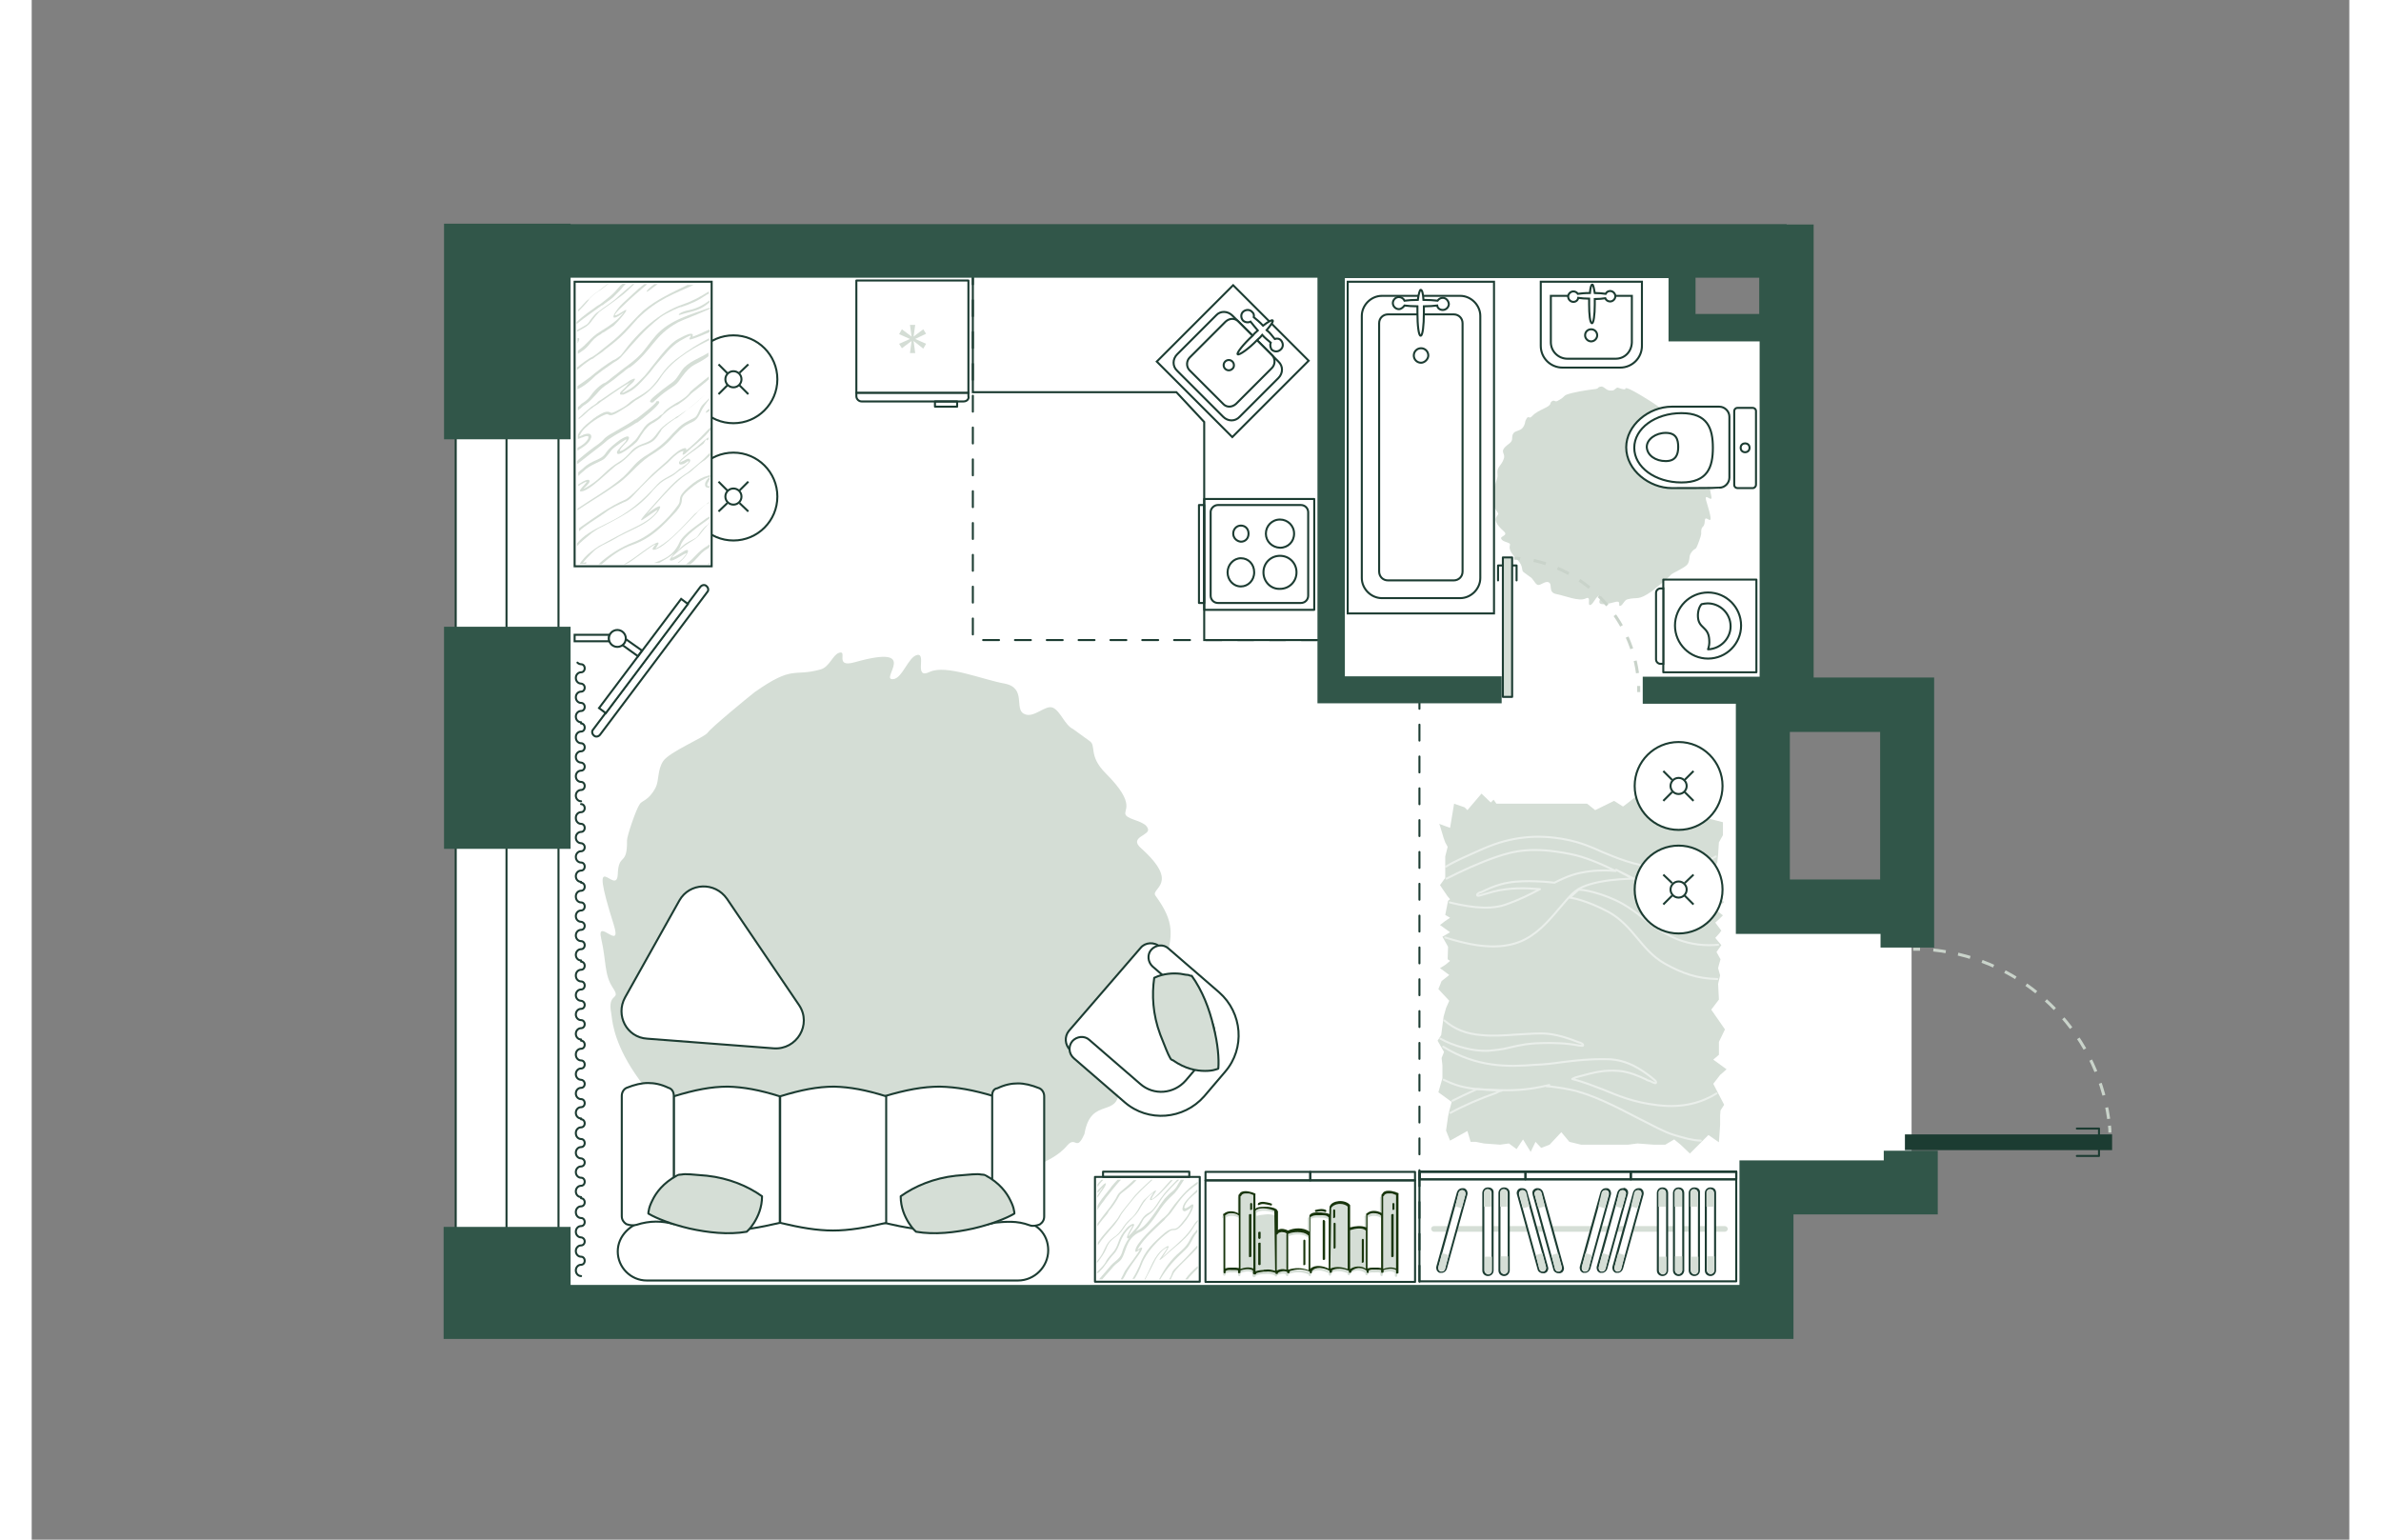 <?xml version="1.0" encoding="utf-8"?>
<!-- Generator: Adobe Illustrator 25.2.1, SVG Export Plug-In . SVG Version: 6.00 Build 0)  -->
<svg version="1.1" xmlns="http://www.w3.org/2000/svg" xmlns:xlink="http://www.w3.org/1999/xlink" x="0px" y="0px"
	 viewBox="0 0 575 382" style="enable-background:new 0 0 575 382;" xml:space="preserve" width="883" height="571">
<rect x="0" y="0" width="575" height="382" fill="#808080" stroke="none"/>
<style type="text/css">
	.st0{fill:#FFFFFF;}
	.st1{fill-rule:evenodd;clip-rule:evenodd;fill:#D4DDD5;}
	.st2{fill-rule:evenodd;clip-rule:evenodd;fill:#D5DED6;}
	.st3{opacity:0.5;}
	.st4{fill:none;stroke:#FFFFFF;stroke-width:0.5;stroke-linecap:round;stroke-linejoin:round;}
	.st5{fill:#FFFFFF;stroke:#1C3C32;stroke-width:0.5;}
	.st6{fill:none;stroke:#1C3C32;stroke-width:0.5;stroke-linecap:round;stroke-linejoin:round;}
	.st7{fill-rule:evenodd;clip-rule:evenodd;fill:#FFFFFF;stroke:#1C3C32;stroke-width:0.5;}
	.st8{fill:#D4DDD5;}
	.st9{fill:none;stroke:#C9D3CA;stroke-width:0.75;stroke-dasharray:3.11,3.11;}
	.st10{fill:#D5DED6;stroke:#1C3C32;stroke-width:0.5;stroke-linecap:round;stroke-linejoin:round;}
	.st11{fill:#D5DED6;}
	.st12{fill:#1C3C32;}
	.st13{fill:#18350C;}
	.st14{fill:#FFFFFF;stroke:#1C3C32;stroke-width:0.5;stroke-linecap:round;stroke-linejoin:round;}
	.st15{fill:#1C3C32;stroke:#1C3C32;stroke-width:0.5;stroke-miterlimit:10;}
	.st16{fill:none;stroke:#1C3C32;stroke-width:0.5;stroke-linecap:round;stroke-linejoin:round;stroke-dasharray:3.948,3.948;}
	.st17{fill:#315649;}
	.st18{fill:none;stroke:#8C8C8C;stroke-linecap:round;stroke-linejoin:round;stroke-miterlimit:10;}
</style>
<g id="bg_1_">
	<g id="bg_3_">
		<g>
			<rect x="119.6" y="63.3" class="st0" width="289.8" height="263.4"/>
			<rect x="384.4" y="225.4" class="st0" width="82" height="66.5"/>
			<rect x="393.9" y="82" class="st0" width="37.4" height="244.6"/>
		</g>
	</g>
</g>
<g id="furniture_1_">
	<path class="st1" d="M388.1,96.5c0,0-3.5,0.4-5.9,1c-2.8,0.7-1.2,0.7-3.7,2c-0.6,0.3-0.7-0.4-1.4,0.1c-0.6,0.5,0.2,0.7-1.6,1.6
		c-1.2,0.6-2.4,1.1-3.3,2.1c-0.8,0.9-0.8-0.7-1.6,1.1c-0.6,3.7-3.3,1.4-3.3,4.4c0,1.1-1.1,1.3-2,2.4c-0.8,1.1,0.4,1.4-0.1,2.7
		c-0.3,0.9-0.8,1.4-1.2,2c-0.7,1.1-0.1,1.8-0.4,2.7c-0.1,0.3-0.3,0.9-0.7,2.1c-0.8,2.8-1,4,0.9,6.6c0.5,0.7-2.4,1.1,1.4,4.5
		c1.3,1.1-1,1.2-0.6,1.9c0.3,0.7,1.7,0.8,2.1,1.2c0.4,0.5-1.1,1,1.9,4c1.7,1.7,0.8,2.6,1.6,3.1l1.5,1.1c0.8,0.4,1.2,1.7,1.9,2
		c0.7,0.3,1.9-1.1,2.8-0.6c1,0.5-0.3,2.5,1.9,2.9c2.1,0.4,5.6,1.9,7.2,1.1c1.6-0.8,0.3,1.8,1.2,1.6c0.8-0.2,1.4-2.3,2.3-2.3
		c1.4-0.1-2.8,3.4,3.7,1.6c2-0.6,0.6,1.2,1.5,0.9c0.6-0.2,0.9-1.4,1.7-1.6c2.6-0.7,2.5,0.5,6.2-2.1c0.7-0.6,4.2-3.4,4.5-3.9
		c0.3-0.5,3.6-1.8,4.2-2.7c0.6-0.8,0.4-1.9,0.7-2.5c0.7-1.3,1.3-1.2,1.5-1.6c0.3-0.5,1.2-3,1.2-3.4c-0.1-2.5,0.8-1.1,0.9-3.3
		c0.1-2.2,2.9,3.3,0.4-4.8c-0.8-2.7,1.7,0.8,1.2-1.4c-0.5-2.1-0.3-3.4-1.1-4.7s0.6-0.3,0.2-2.5c-0.2-0.9-0.2-7.4-14.1-16.2
		c-7.4-4.7-6.1-3-6.4-3c-0.6,0-1.2-0.2-1.7-0.4c-0.5-0.2-0.8,0.7-1.5,0.7c-1.4,0.1-1.5-0.6-2.5-1C388.3,96,389,96.3,388.1,96.5z"/>
	<path class="st1" d="M215.6,302.1c0,0,9.2-1,15.4-2.6c7.2-1.9,3.2-1.9,9.7-5.3c1.5-0.7,1.8,1,3.5-0.3c1.6-1.2-0.4-1.9,4.2-4.2
		c3.2-1.6,6.3-2.8,8.6-5.6c2.1-2.3,2.2,1.8,4.2-2.8c1.6-9.5,8.6-3.5,8.6-11.4c0-2.8,2.8-3.4,5.1-6.1c2.2-2.8-1-3.7,0.3-7
		c0.9-2.3,2-3.7,3.1-5.1c1.9-2.9,0.3-4.7,1-7c0.3-0.9,0.7-2.3,1.8-5.4c2-7.2,2.6-10.4-2.3-17.1c-1.3-1.8,6.3-2.9-3.5-11.7
		c-3.4-2.9,2.5-3.2,1.6-5c-0.7-1.8-4.4-2-5.4-3.2c-1-1.3,2.9-2.5-5-10.4c-4.5-4.5-2.2-6.9-4.1-8.1l-4-2.9c-2.1-1-3.1-4.4-5-5.3
		c-1.9-0.9-4.8,2.8-7.2,1.5c-2.5-1.2,0.7-6.4-4.8-7.5c-5.6-1-14.5-4.8-18.6-2.9c-4.1,2-0.7-4.7-3.1-4.2c-2.2,0.4-3.7,5.9-6,6
		c-3.5,0.3,7.2-8.9-9.5-4.2c-5.3,1.5-1.5-3.2-4-2.3c-1.5,0.6-2.3,3.5-4.5,4.1c-6.9,1.9-6.6-1.2-16.3,5.6
		c-1.9,1.5-10.8,8.8-11.7,10.1c-0.9,1.2-9.4,4.7-11,7c-1.5,2.2-1,4.8-1.9,6.6c-1.8,3.4-3.4,3.1-4,4.2c-0.9,1.3-3.1,7.8-3.1,8.9
		c0.1,6.6-2.1,2.9-2.3,8.5c-0.3,5.7-7.6-8.5-1,12.4c2.2,7-4.4-2-3.1,3.5c1.3,5.6,0.7,8.9,2.9,12.2s-1.5,0.9-0.4,6.4
		c0.4,2.3,0.4,19.2,36.6,42c19.3,12.2,16,7.8,16.7,7.8c1.5,0,3.2,0.6,4.4,1c1.2,0.4,2-1.8,4-1.9c3.5-0.1,3.8,1.6,6.6,2.5
		C215.2,303.6,213.3,302.8,215.6,302.1z"/>
	<g>
		<polygon class="st2" points="418.9,266.7 417.2,268.9 419.9,274.1 419,275.5 418.9,276.7 418.9,279.1 418.6,283.4 416,281.6 
			411.4,286.2 409.1,284 407.5,282.7 405.3,284 402.4,284 398.4,283.7 396.1,284 384.4,284 381.5,283.3 379.5,280.9 376.6,284 
			374.5,284.8 373.1,283.3 371.9,285.8 370,282.7 368.4,285.1 366.5,283.7 364.3,284 360.3,283.7 358.3,283.3 357,283.3 
			356.2,280.6 351.9,283 350.9,280.5 351.4,277 351.7,275.6 352.3,273.4 349,271 350,267.5 350,264.3 349.8,262.5 350.4,261 
			348.8,258.2 349.7,256.8 350.3,252.2 350.9,250.1 351.7,248.3 349,245.4 349.8,243.4 350.7,242.7 351.7,241.9 349.4,240.2 
			350.7,239.4 351.9,238.4 351.3,238 351.4,234.9 350,232.4 350.7,232 351.9,231.3 349.4,229.5 350.7,228.5 351.9,227.7 350.7,227 
			351.4,223.5 351.9,223.1 351.3,222.4 350,220.5 349.4,219.6 350.7,217.8 350.7,214.7 350.7,213.3 350.7,212.5 351.3,210.1 
			350.7,209 350.3,207.9 349.4,204.9 349.2,204.4 351.9,205.4 352.9,199.4 355.5,200.3 356,200.8 356.2,201 359.7,196.9 362,199.1 
			362.7,198.4 363.4,199.4 364.7,199.4 379.6,199.4 383,199.4 384,199.4 385.3,199.4 385.9,199.4 387.9,201 392.6,198.7 
			394.8,200.1 395.5,199.6 396.4,198.9 397.9,197.7 398.9,198.7 400.1,199.4 401.9,202.2 406.6,197.7 408.7,200.3 412,199.6 
			414.2,199.6 414.1,202.6 419.6,204 419.6,207.2 418.6,209 418.4,212 418.2,214 417,216.1 419.5,220.5 418.2,222.5 419.9,223.8 
			417.6,225.6 419.6,227.1 418.6,228.1 417.7,228.9 419.2,230.9 418.6,231.7 417.7,232.7 419.2,234.5 418,236.2 419,238 
			418.6,239.4 418.4,240.2 418.9,242 418.4,244.1 418.6,248 416.7,250.5 420.1,255.4 418.6,258.5 418.6,261.7 417.2,262.9 
			420.5,265.3 		"/>
		<g class="st3">
			<path class="st4" d="M350.5,253.2c2.6,2.2,5.4,3.3,9.1,3.6c2.7,0.3,5.5,0.1,8.4-0.1c2.1-0.1,4.4-0.3,6.6-0.3
				c3.5,0,7.2,1.4,9.2,2.2l0.4,0.1c0.5,0.3,0.7,0.3,0.7,0.6v0.1l0,0c-0.1,0.1-0.2,0.1-1,0c-3.2-0.6-6.4-0.7-9.4-0.6
				c-3.7,0.1-5.5,0.6-7.4,1c-1.2,0.3-2.5,0.6-4.6,0.8c-4.7,0.6-10.2-1.3-13-2.9"/>
			<path class="st4" d="M414.1,283c-2.2-0.1-3.9-0.6-6.6-1.4c-2.4-0.7-5.4-2.4-9-4.2c-5.4-2.8-11.5-6-17-7.1c-2.1-0.4-4-0.7-5.7-0.8
				l0.7-0.3c-2.9,0.7-6.2,1.3-10.5,1.3c-7.7-0.1-11-0.3-15.7-2.6"/>
			<path class="st4" d="M350.2,259.7c8.4,5.2,16.2,5,22.6,4.5c2.7-0.1,5-0.4,7.1-0.7c3.4-0.4,6.5-0.8,11.2-0.7
				c5,0.1,8.6,2.9,10.5,4.3c1.2,1,1.4,1.1,1.4,1.4c0,0,0,0,0,0.1c-0.1,0.3-0.4,0.1-0.9-0.1c-0.2-0.1-0.5-0.3-1-0.4
				c-0.2-0.1-0.4-0.1-0.6-0.3c-1.7-0.8-4.2-1.9-6.7-2.1c-3.5-0.3-6,0.3-10,1.4c-0.5,0.1-1.1,0.3-1.6,0.6c3,0.8,4.7,1.5,7.6,2.6
				c3.7,1.5,7.5,3.2,13.6,3.9c6.5,0.8,11.2-0.8,14.6-2.9"/>
			<path class="st4" d="M352.5,273.1c1.6-0.8,3.4-1.7,6.1-2.9l6.1,0.4c-0.5,0.1-1,0.3-1.5,0.6c-3.7,1.3-7.9,3.1-11.2,4.9"/>
			<path class="st4" d="M418.2,242.9c-5-0.1-8.7-1.4-13-3.8c-3-1.7-4.9-4-6.9-6.4c-2-2.4-4-4.7-7-6.4c-6-3.2-9.7-3.6-9.7-3.6
				l2.1-1.9c0.6-0.3,6.4,0.8,11.1,3.5c1.9,1.1,3.4,2.2,5,3.5c2.2,1.8,4.5,3.5,8.4,5.2c3.5,1.4,7.1,1.7,10.2,1.4"/>
			<path class="st4" d="M351.8,223.9c3.4,0.8,9.2,2.1,13.7,0.6c4-1.4,6.2-2.6,8.7-3.9c-3.6-0.3-7.5-0.4-11.5,0.6
				c-1.1,0.3-2.4,0.7-3.5,1c-0.4,0.1-0.6,0-0.6-0.1l0,0c0-0.3,0.2-0.4,0.5-0.6c0.5-0.1,1.1-0.4,1.7-0.7c1.5-0.7,3.2-1.4,5.5-1.8
				c4.4-0.8,10.5-0.1,11.5,0c0.6-0.3,1.4-0.7,2.1-1c5.9-2.8,12.9-1.9,13.1-1.9c-3.7-1.8-7.6-3.5-11.2-4.2c-9.4-1.9-14-0.8-18.4,0.7
				c-4.1,1.4-8.7,3.5-12.4,5.4"/>
			<path class="st4" d="M419.1,224.1c-4.4,0.4-6.9,0.1-11.6-1.3c-2.4-0.7-5.4-2.4-9-4.2c-1.7-0.8-3.6-1.8-5.4-2.8l4.4,2.2
				c-0.1,0-10.6,0-14.5,3.1c-1.4,1.1-2.7,2.8-4.2,4.5c-2.6,3.1-5.6,6.5-9.7,8.1c-6.2,2.4-13.6,0.4-18.4-1.1"/>
			<path class="st4" d="M350.9,215c2.1-1.3,4.9-2.5,9.4-4.5c6.7-2.9,13.2-3.6,20.4-2.2c3.5,0.7,6.2,1.8,9,3.1
				c3.7,1.5,7.5,3.2,13.6,3.9c6.6,0.8,11.1-0.8,14.5-2.8"/>
		</g>
	</g>
	<polyline class="st5" points="323,158.8 290.9,158.8 290.9,104.7 284,97.3 233.5,97.3 233.5,64.9 	"/>
	<g>
		<path class="st6" d="M232.4,97.5l-27.8,0l0-27.9l27.8,0L232.4,97.5z"/>
		<path class="st7" d="M231.2,99.6l-25.3,0c-0.7,0-1.3-0.6-1.3-1.3v-0.8l27.8,0v0.8C232.6,99,232,99.6,231.2,99.6z"/>
		<rect x="224.1" y="99.6" class="st6" width="5.5" height="1.3"/>
		<g>
			<path class="st8" d="M215.9,86.4l2.4-1.8l0,0l-0.4,3h1.3l-0.4-3l0,0l2.4,1.9l0.7-1.2l-2.7-1.2l0,0l2.7-1.3l-0.7-1.1l-2.4,1.8l0,0
				l0.4-2.9h-1.3l0.4,2.9l0,0l-2.4-1.8l-0.7,1.2l2.7,1.2l0,0l-2.7,1.2L215.9,86.4z"/>
		</g>
	</g>
	<g>
		<g>
			<g>
				<path class="st9" d="M398.7,171.7c0-0.5,0-1,0-1.5"/>
				<path class="st9" d="M398.4,167c-2-14.4-13.3-26-27.6-28.3"/>
				<path class="st9" d="M369.3,138.6c-0.5-0.1-1-0.1-1.5-0.1"/>
			</g>
		</g>
		<rect x="365" y="138.3" class="st10" width="2.3" height="34.6"/>
		<polyline class="st6" points="367.4,140.3 368.4,140.3 368.4,144 		"/>
		<polyline class="st6" points="364.9,140.3 363.8,140.3 363.8,144 		"/>
	</g>
	<g>
		<g>
			<g>
				<path class="st6" d="M136.3,219c0.5,0,0.9,0.4,0.9,1s-0.4,1-0.9,1c-0.7,0-1.3,0.6-1.3,1.4c0,0.4,0.1,0.8,0.4,1.1
					c0.2,0.2,0.5,0.4,0.9,0.4c0.5,0,0.9,0.4,0.9,1s-0.4,1-0.9,1c-0.7,0-1.3,0.6-1.3,1.4s0.6,1.4,1.3,1.4c0.4,0,0.9,0.4,0.9,1
					c0,0.6-0.4,1-0.9,1c-0.7,0-1.3,0.6-1.3,1.4s0.6,1.4,1.3,1.4c0.5,0,0.9,0.4,0.9,1s-0.4,1-0.9,1c-0.7,0-1.3,0.6-1.3,1.4
					s0.6,1.4,1.3,1.4"/>
			</g>
			<g>
				<path class="st6" d="M136.3,199.5c0.5,0,0.9,0.4,0.9,1c0,0.6-0.4,1-0.9,1c-0.7,0-1.3,0.6-1.3,1.4c0,0.4,0.1,0.8,0.4,1.1
					c0.2,0.2,0.5,0.4,0.9,0.4c0.5,0,0.9,0.4,0.9,1s-0.4,1-0.9,1c-0.7,0-1.3,0.6-1.3,1.4s0.6,1.4,1.3,1.4c0.4,0,0.9,0.4,0.9,1
					s-0.4,1-0.9,1c-0.7,0-1.3,0.6-1.3,1.4s0.6,1.4,1.3,1.4c0.5,0,0.9,0.4,0.9,1c0,0.6-0.4,1-0.9,1c-0.7,0-1.3,0.6-1.3,1.4
					s0.6,1.4,1.3,1.4"/>
			</g>
		</g>
		<g>
			<g>
				<path class="st6" d="M136.3,179.5c0.5,0,0.9,0.4,0.9,1s-0.4,1-0.9,1c-0.7,0-1.3,0.6-1.3,1.4c0,0.4,0.1,0.8,0.4,1.1
					c0.2,0.2,0.5,0.4,0.9,0.4c0.5,0,0.9,0.4,0.9,1s-0.4,1-0.9,1c-0.7,0-1.3,0.6-1.3,1.4c0,0.8,0.6,1.4,1.3,1.4c0.4,0,0.9,0.4,0.9,1
					c0,0.6-0.4,1-0.9,1c-0.7,0-1.3,0.6-1.3,1.4s0.6,1.4,1.3,1.4c0.5,0,0.9,0.4,0.9,1s-0.4,1-0.9,1c-0.7,0-1.3,0.6-1.3,1.4
					s0.6,1.4,1.3,1.4"/>
			</g>
			<g>
				<path class="st6" d="M135.4,164.4c0.2,0.2,0.5,0.4,0.9,0.4c0.5,0,0.9,0.4,0.9,1s-0.4,1-0.9,1c-0.7,0-1.3,0.6-1.3,1.4
					s0.6,1.4,1.3,1.4c0.4,0,0.9,0.4,0.9,1s-0.4,1-0.9,1c-0.7,0-1.3,0.6-1.3,1.4s0.6,1.4,1.3,1.4c0.5,0,0.9,0.4,0.9,1
					c0,0.6-0.4,1-0.9,1c-0.7,0-1.3,0.6-1.3,1.4s0.6,1.4,1.3,1.4"/>
			</g>
		</g>
		<g>
			<g>
				<path class="st6" d="M136.3,258.2c0.5,0,0.9,0.4,0.9,1c0,0.6-0.4,1-0.9,1c-0.7,0-1.3,0.6-1.3,1.4c0,0.4,0.1,0.8,0.4,1.1
					c0.2,0.2,0.5,0.4,0.9,0.4c0.5,0,0.9,0.4,0.9,1c0,0.6-0.4,1-0.9,1c-0.7,0-1.3,0.6-1.3,1.4c0,0.8,0.6,1.4,1.3,1.4
					c0.4,0,0.9,0.4,0.9,1c0,0.6-0.4,1-0.9,1c-0.7,0-1.3,0.6-1.3,1.4c0,0.8,0.6,1.4,1.3,1.4c0.5,0,0.9,0.4,0.9,1c0,0.6-0.4,1-0.9,1
					c-0.7,0-1.3,0.6-1.3,1.4c0,0.8,0.6,1.4,1.3,1.4"/>
			</g>
			<g>
				<path class="st6" d="M136.3,238.6c0.5,0,0.9,0.4,0.9,1s-0.4,1-0.9,1c-0.7,0-1.3,0.6-1.3,1.4c0,0.4,0.1,0.8,0.4,1.1
					c0.2,0.2,0.5,0.4,0.9,0.4c0.5,0,0.9,0.4,0.9,1c0,0.6-0.4,1-0.9,1c-0.7,0-1.3,0.6-1.3,1.4s0.6,1.4,1.3,1.4c0.4,0,0.9,0.4,0.9,1
					s-0.4,1-0.9,1c-0.7,0-1.3,0.6-1.3,1.4s0.6,1.4,1.3,1.4c0.5,0,0.9,0.4,0.9,1c0,0.6-0.4,1-0.9,1c-0.7,0-1.3,0.6-1.3,1.4
					c0,0.8,0.6,1.4,1.3,1.4"/>
			</g>
		</g>
		<g>
			<g>
				<path class="st6" d="M136.3,297.3c0.5,0,0.9,0.4,0.9,1c0,0.6-0.4,1-0.9,1c-0.7,0-1.3,0.6-1.3,1.4c0,0.4,0.1,0.8,0.4,1.1
					c0.2,0.2,0.5,0.4,0.9,0.4c0.5,0,0.9,0.4,0.9,1s-0.4,1-0.9,1c-0.7,0-1.3,0.6-1.3,1.4s0.6,1.4,1.3,1.4c0.4,0,0.9,0.4,0.9,1
					c0,0.6-0.4,1-0.9,1c-0.7,0-1.3,0.6-1.3,1.4c0,0.8,0.6,1.4,1.3,1.4c0.5,0,0.9,0.4,0.9,1c0,0.6-0.4,1-0.9,1
					c-0.7,0-1.3,0.6-1.3,1.4c0,0.8,0.6,1.4,1.3,1.4"/>
			</g>
			<g>
				<path class="st6" d="M136.3,277.7c0.5,0,0.9,0.4,0.9,1s-0.4,1-0.9,1c-0.7,0-1.3,0.6-1.3,1.4c0,0.4,0.1,0.8,0.4,1.1
					c0.2,0.2,0.5,0.4,0.9,0.4c0.5,0,0.9,0.4,0.9,1c0,0.6-0.4,1-0.9,1c-0.7,0-1.3,0.6-1.3,1.4c0,0.8,0.6,1.4,1.3,1.4
					c0.4,0,0.9,0.4,0.9,1c0,0.6-0.4,1-0.9,1c-0.7,0-1.3,0.6-1.3,1.4c0,0.8,0.6,1.4,1.3,1.4c0.5,0,0.9,0.4,0.9,1c0,0.6-0.4,1-0.9,1
					c-0.7,0-1.3,0.6-1.3,1.4c0,0.8,0.6,1.4,1.3,1.4"/>
			</g>
		</g>
	</g>
	<g>
		<g>
			<path id="Vector_37_1_" class="st5" d="M257.3,255.8l17.8-20.6c1.1-1.4,3.4-1.6,4.8-0.3l14.3,12.2c5.2,4.5,5.8,12.3,1.3,17.6
				l-5.9,6.8c-4.5,5.2-12.3,5.8-17.6,1.3l-14.3-12.2C256.3,259.2,256.2,257.2,257.3,255.8z"/>
			<path id="Vector_38_1_" class="st5" d="M258.2,258.3c1.1-1.2,3-1.4,4.2-0.3l12.6,10.9c3.4,3,8.4,2.5,11.3-0.8l5.2-6.1
				c3-3.4,2.5-8.4-0.8-11.3l-12.6-10.9c-1.2-1.1-1.4-3-0.3-4.2c1.1-1.2,3-1.4,4.2-0.3l12.6,10.9c5.8,5.1,6.5,13.9,1.5,19.7l-5.2,6.1
				c-5.1,5.8-13.9,6.5-19.7,1.5l-12.6-10.9C257.3,261.5,257.1,259.6,258.2,258.3z"/>
		</g>
		<path class="st10" d="M285,241.6c-1.8-0.2-4.2-0.1-6.5,1c-0.6,4.2-0.4,9,1.5,14.1c1.3,3.3,1.9,4.8,2.3,5.5
			c0.2,0.4,0.3,0.6,0.5,0.7c0.1,0.1,0.1,0.1,0.2,0.1l0,0c0.1,0.1,0.2,0,0.2,0.1c3,2.1,5.8,2.6,7.9,2.6c1,0,1.9-0.1,2.5-0.3
			c0.4-0.1,0.6-0.2,0.7-0.2l0.1-0.1c0.2-2.4-0.1-6.2-1.2-10.4c-1-4.4-2.8-9-5.4-12.6l-0.2,0c-0.2,0-0.3-0.1-0.6-0.2
			C286.7,241.9,286,241.8,285,241.6z"/>
	</g>
	<g>
		<rect x="344.3" y="290.7" class="st6" width="78.6" height="27.2"/>
		<rect x="344.3" y="290.7" class="st6" width="78.6" height="1.9"/>
		<rect x="396.7" y="290.7" class="st6" width="26.2" height="1.9"/>
		<rect x="370.6" y="290.7" class="st6" width="26.2" height="1.9"/>
		<rect x="344.4" y="290.7" class="st6" width="26.2" height="1.9"/>
		<path class="st11" d="M347.9,304.2h72.2c0.4,0,0.7,0.4,0.7,0.7c0,0.4-0.4,0.7-0.7,0.7h-72.2c-0.4,0-0.7-0.4-0.7-0.7
			C347.2,304.5,347.5,304.2,347.9,304.2z"/>
		<g>
			<g>
				<g>
					<path class="st0" d="M412.5,316.3c-0.6,0-1.2-0.4-1.2-1.2V296c0-0.6,0.4-1.2,1.2-1.2c0.7,0,1.2,0.5,1.2,1.2v19.2
						C413.7,315.9,413.1,316.3,412.5,316.3z"/>
					<path class="st12" d="M412.5,295.1c0.6,0,0.9,0.4,0.9,0.9v19.2c0,0.6-0.5,0.9-0.9,0.9c-0.5,0-0.9-0.4-0.9-0.9V296
						C411.6,295.5,411.9,295.1,412.5,295.1 M412.5,294.6c-0.9,0-1.4,0.7-1.4,1.4v19.2c0,0.9,0.7,1.4,1.4,1.4c0.7,0,1.4-0.5,1.4-1.4
						V296C414,295.1,413.4,294.6,412.5,294.6L412.5,294.6z"/>
				</g>
			</g>
			<path class="st11" d="M413.3,299.4h-1.8v-3.5c0-0.5,0.4-0.9,0.9-0.9l0,0c0.5,0,0.9,0.4,0.9,0.9v3.5H413.3z"/>
			<path class="st11" d="M411.7,311.8h1.8v3.5c0,0.5-0.4,0.9-0.9,0.9l0,0c-0.5,0-0.9-0.4-0.9-0.9v-3.5H411.7z"/>
		</g>
		<g>
			<g>
				<g>
					<path class="st0" d="M416.5,316.3c-0.6,0-1.2-0.4-1.2-1.2V296c0-0.6,0.4-1.2,1.2-1.2c0.7,0,1.2,0.5,1.2,1.2v19.2
						C417.5,315.9,417.1,316.3,416.5,316.3z"/>
					<path class="st12" d="M416.5,295.1c0.6,0,0.9,0.4,0.9,0.9v19.2c-0.1,0.6-0.5,0.9-0.9,0.9s-0.9-0.4-0.9-0.9V296
						C415.6,295.5,415.9,295.1,416.5,295.1 M416.5,294.6c-0.9,0-1.4,0.7-1.4,1.4v19.2c0,0.9,0.7,1.4,1.4,1.4c0.7,0,1.3-0.5,1.4-1.3
						c0,0,0-0.1,0-0.1V296C417.9,295.1,417.4,294.6,416.5,294.6L416.5,294.6z"/>
				</g>
			</g>
			<path class="st11" d="M417.3,299.4h-1.8v-3.5c0-0.5,0.4-0.9,0.9-0.9l0,0c0.5,0,0.9,0.4,0.9,0.9v3.5H417.3z"/>
			<path class="st11" d="M415.7,311.7h1.8v3.5c0,0.5-0.4,0.9-0.9,0.9l0,0c-0.5,0-0.9-0.4-0.9-0.9v-3.5H415.7z"/>
		</g>
		<g>
			<g>
				<g>
					<path class="st0" d="M404.6,316.3c-0.6,0-1.2-0.4-1.2-1.2V296c0-0.6,0.4-1.2,1.2-1.2c0.7,0,1.2,0.5,1.2,1.2v19.2
						C405.8,315.9,405.2,316.3,404.6,316.3z"/>
					<path class="st12" d="M404.6,295.1c0.6,0,0.9,0.4,0.9,0.9v19.2c0,0.6-0.5,0.9-0.9,0.9s-0.9-0.4-0.9-0.9V296
						C403.6,295.5,404,295.1,404.6,295.1 M404.6,294.6c-0.9,0-1.4,0.7-1.4,1.4v19.2c0,0.9,0.7,1.4,1.4,1.4s1.4-0.5,1.4-1.4V296
						C406,295.1,405.4,294.6,404.6,294.6L404.6,294.6z"/>
				</g>
			</g>
			<path class="st11" d="M405.4,299.4h-1.8v-3.5c0-0.5,0.4-0.9,0.9-0.9l0,0c0.5,0,0.9,0.4,0.9,0.9v3.5H405.4z"/>
			<path class="st11" d="M403.8,311.8h1.8v3.5c0,0.5-0.4,0.9-0.9,0.9l0,0c-0.5,0-0.9-0.4-0.9-0.9v-3.5H403.8z"/>
		</g>
		<g>
			<g>
				<g>
					<path class="st0" d="M408.6,316.3c-0.6,0-1.2-0.4-1.2-1.2V296c0-0.6,0.4-1.2,1.2-1.2c0.7,0,1.2,0.5,1.2,1.2v19.2
						C409.6,315.9,409.1,316.3,408.6,316.3z"/>
					<path class="st12" d="M408.6,295.1c0.6,0,0.9,0.4,0.9,0.9v19.2c-0.1,0.6-0.5,0.9-0.9,0.9c-0.5,0-0.9-0.4-0.9-0.9V296
						C407.6,295.5,408,295.1,408.6,295.1 M408.6,294.6c-0.9,0-1.4,0.7-1.4,1.4v19.2c0,0.9,0.7,1.4,1.4,1.4c0.7,0,1.3-0.5,1.4-1.3
						c0,0,0-0.1,0-0.1V296C410,295.1,409.4,294.6,408.6,294.6L408.6,294.6z"/>
				</g>
			</g>
			<path class="st11" d="M409.4,299.4h-1.8v-3.5c0-0.5,0.4-0.9,0.9-0.9l0,0c0.5,0,0.9,0.4,0.9,0.9v3.5H409.4z"/>
			<path class="st11" d="M407.7,311.7h1.8v3.5c0,0.5-0.4,0.9-0.9,0.9l0,0c-0.5,0-0.9-0.4-0.9-0.9v-3.5H407.7z"/>
		</g>
		<g>
			<g>
				<g>
					<path class="st0" d="M361.3,316.3c-0.6,0-1.2-0.4-1.2-1.2V296c0-0.6,0.4-1.2,1.2-1.2c0.7,0,1.2,0.5,1.2,1.2v19.2
						C362.5,315.9,361.9,316.3,361.3,316.3z"/>
					<path class="st12" d="M361.3,295.1c0.6,0,0.9,0.4,0.9,0.9v19.2c0,0.6-0.5,0.9-0.9,0.9s-0.9-0.4-0.9-0.9V296
						C360.4,295.5,360.7,295.1,361.3,295.1 M361.3,294.6c-0.9,0-1.4,0.7-1.4,1.4v19.2c0,0.9,0.7,1.4,1.4,1.4c0.7,0,1.4-0.5,1.4-1.4
						V296C362.8,295.1,362.2,294.6,361.3,294.6L361.3,294.6z"/>
				</g>
			</g>
			<path class="st11" d="M362.1,299.4h-1.8v-3.5c0-0.5,0.4-0.9,0.9-0.9l0,0c0.5,0,0.9,0.4,0.9,0.9v3.5H362.1z"/>
			<path class="st11" d="M360.5,311.8h1.8v3.5c0,0.5-0.4,0.9-0.9,0.9l0,0c-0.5,0-0.9-0.4-0.9-0.9v-3.5H360.5z"/>
		</g>
		<g>
			<g>
				<g>
					<path class="st0" d="M365.3,316.3c-0.6,0-1.2-0.4-1.2-1.2V296c0-0.6,0.4-1.2,1.2-1.2c0.7,0,1.2,0.5,1.2,1.2v19.2
						C366.3,315.9,365.9,316.3,365.3,316.3z"/>
					<path class="st12" d="M365.3,295.1c0.6,0,0.9,0.4,0.9,0.9v19.2c-0.1,0.6-0.5,0.9-0.9,0.9c-0.5,0-0.9-0.4-0.9-0.9V296
						C364.4,295.5,364.7,295.1,365.3,295.1 M365.3,294.6c-0.9,0-1.4,0.7-1.4,1.4v19.2c0,0.9,0.7,1.4,1.4,1.4c0.7,0,1.3-0.5,1.4-1.3
						c0,0,0-0.1,0-0.1V296C366.7,295.1,366.1,294.6,365.3,294.6L365.3,294.6z"/>
				</g>
			</g>
			<path class="st11" d="M366.1,299.4h-1.8v-3.5c0-0.5,0.4-0.9,0.9-0.9l0,0c0.5,0,0.9,0.4,0.9,0.9v3.5H366.1z"/>
			<path class="st11" d="M364.5,311.7h1.8v3.5c0,0.5-0.4,0.9-0.9,0.9l0,0c-0.5,0-0.9-0.4-0.9-0.9v-3.5H364.5z"/>
		</g>
		<g>
			<g>
				<g>
					<path class="st0" d="M389.6,315.7c-0.1,0-0.2,0-0.3,0c-0.3-0.1-0.5-0.3-0.7-0.5c-0.1-0.2-0.2-0.5-0.1-0.8l5.1-18.5
						c0.1-0.5,0.5-0.8,1.1-0.8c0.1,0,0.2,0,0.3,0c0.3,0.1,0.6,0.3,0.8,0.6c0.1,0.3,0.1,0.5,0,0.8l-5.1,18.4
						C390.5,315.4,390.1,315.7,389.6,315.7L389.6,315.7z"/>
					<path class="st12" d="M394.7,295.3c0.1,0,0.2,0,0.2,0c0.5,0.1,0.8,0.6,0.6,1.1l-5.1,18.5c-0.1,0.4-0.4,0.6-0.8,0.6
						c-0.1,0-0.2,0-0.2,0c-0.5-0.1-0.7-0.6-0.6-1.1l5.1-18.5C394,295.5,394.3,295.3,394.7,295.3 M394.7,294.8c-0.6,0-1.1,0.4-1.3,1
						l-5.1,18.4c-0.1,0.4,0,0.7,0.1,1c0.2,0.3,0.5,0.6,0.8,0.6c0.1,0,0.2,0,0.4,0c0.6,0,1.1-0.4,1.3-1l5.1-18.4c0.1-0.3,0.1-0.7,0-1
						c-0.2-0.4-0.5-0.6-0.9-0.7C394.9,294.8,394.8,294.8,394.7,294.8L394.7,294.8z"/>
				</g>
			</g>
			<path class="st11" d="M391.3,311.4l-1.6-0.5l-0.9,3.4c-0.1,0.5,0.1,0.9,0.6,1.1l0,0c0.5,0.1,0.9-0.1,1.1-0.6L391.3,311.4z"/>
			<path class="st11" d="M393,299.3l1.6,0.5l0.9-3.4c0.1-0.5-0.1-0.9-0.6-1.1l0,0c-0.5-0.1-0.9,0.1-1.1,0.6L393,299.3z"/>
		</g>
		<g>
			<g>
				<g>
					<path class="st0" d="M393.4,315.7c-0.1,0-0.2,0-0.3,0c-0.3-0.1-0.5-0.2-0.6-0.5c-0.2-0.3-0.2-0.6-0.1-0.9l5.1-18.5
						c0.1-0.5,0.5-0.8,1.1-0.8c0.1,0,0.2,0,0.3,0c0.6,0.1,0.9,0.7,0.8,1.4l-5.1,18.5C394.4,315.4,393.9,315.7,393.4,315.7
						L393.4,315.7z"/>
					<path class="st12" d="M398.6,295.3c0.1,0,0.2,0,0.2,0c0.5,0.1,0.7,0.6,0.6,1.1l-5.1,18.5c-0.1,0.4-0.4,0.6-0.8,0.6
						c-0.1,0-0.2,0-0.2,0c-0.5-0.1-0.7-0.6-0.6-1.1l5.1-18.5C397.8,295.5,398.2,295.3,398.6,295.3 M398.6,294.8
						c-0.6,0-1.1,0.4-1.3,1l-5.1,18.4c-0.1,0.4,0,0.7,0.1,1c0.2,0.3,0.5,0.6,0.8,0.6c0.1,0,0.2,0,0.4,0c0.6,0,1.1-0.4,1.3-1
						l5.1-18.4c0.1-0.4,0-0.7-0.1-1c-0.2-0.3-0.5-0.6-0.8-0.6C398.8,294.8,398.7,294.8,398.6,294.8L398.6,294.8z"/>
				</g>
			</g>
			<path class="st11" d="M395.2,311.4l-1.6-0.5l-0.9,3.4c-0.1,0.5,0.1,0.9,0.6,1.1l0,0c0.5,0.1,0.9-0.1,1.1-0.6L395.2,311.4z"/>
			<path class="st11" d="M396.8,299.3l1.6,0.5l0.9-3.4c0.1-0.5-0.1-0.9-0.6-1.1l0,0c-0.5-0.1-0.9,0.1-1.1,0.6L396.8,299.3z"/>
		</g>
		<g>
			<g>
				<g>
					<path class="st0" d="M385.3,315.7c-0.1,0-0.2,0-0.3,0c-0.3-0.1-0.5-0.2-0.6-0.5c-0.2-0.3-0.2-0.6-0.1-0.9l5.1-18.5
						c0.1-0.5,0.5-0.8,1.1-0.8c0.1,0,0.2,0,0.3,0c0.6,0.1,0.9,0.7,0.8,1.4l-5.1,18.5C386.3,315.4,385.8,315.7,385.3,315.7
						L385.3,315.7z"/>
					<path class="st12" d="M390.5,295.3c0.1,0,0.2,0,0.2,0c0.5,0.1,0.7,0.6,0.6,1.1l-5.1,18.5c-0.1,0.4-0.4,0.6-0.8,0.6
						c-0.1,0-0.2,0-0.2,0c-0.5-0.1-0.7-0.6-0.6-1.1l5.1-18.5C389.7,295.5,390.1,295.3,390.5,295.3 M390.5,294.8
						c-0.6,0-1.1,0.4-1.3,1l-5.1,18.4c-0.1,0.4,0,0.7,0.1,1c0.2,0.3,0.5,0.6,0.8,0.6c0.1,0,0.2,0,0.4,0c0.6,0,1.1-0.4,1.3-1
						l5.1-18.4c0.1-0.4,0-0.7-0.1-1c-0.2-0.3-0.5-0.6-0.8-0.6C390.7,294.8,390.6,294.8,390.5,294.8L390.5,294.8z"/>
				</g>
			</g>
			<path class="st11" d="M387.1,311.4l-1.6-0.5l-0.9,3.4c-0.1,0.5,0.1,0.9,0.6,1.1l0,0c0.5,0.1,0.9-0.1,1.1-0.6L387.1,311.4z"/>
			<path class="st11" d="M388.7,299.3l1.6,0.5l0.9-3.4c0.1-0.5-0.1-0.9-0.6-1.1l0,0c-0.5-0.1-0.9,0.1-1.1,0.6L388.7,299.3z"/>
		</g>
		<g>
			<g>
				<g>
					<path class="st0" d="M349.8,315.7c-0.1,0-0.2,0-0.3,0c-0.3-0.1-0.5-0.2-0.6-0.5c-0.2-0.3-0.2-0.6-0.1-0.9l5.1-18.5
						c0.1-0.5,0.5-0.8,1.1-0.8c0.1,0,0.2,0,0.3,0c0.6,0.1,0.9,0.7,0.8,1.4l-5.1,18.5C350.7,315.4,350.3,315.7,349.8,315.7
						L349.8,315.7z"/>
					<path class="st12" d="M354.9,295.3c0.1,0,0.2,0,0.2,0c0.5,0.1,0.7,0.6,0.6,1.1l-5.1,18.5c-0.1,0.4-0.4,0.6-0.8,0.6
						c-0.1,0-0.2,0-0.2,0c-0.5-0.1-0.7-0.6-0.6-1.1l5.1-18.5C354.2,295.5,354.5,295.3,354.9,295.3 M354.9,294.8
						c-0.6,0-1.1,0.4-1.3,1l-5.1,18.4c-0.1,0.4,0,0.7,0.1,1c0.2,0.3,0.5,0.6,0.8,0.6c0.1,0,0.2,0,0.4,0c0.6,0,1.1-0.4,1.3-1
						l5.1-18.4c0.1-0.4,0-0.7-0.1-1c-0.2-0.3-0.5-0.6-0.8-0.6C355.1,294.8,355,294.8,354.9,294.8L354.9,294.8z"/>
				</g>
			</g>
			<path class="st11" d="M351.5,311.4l-1.6-0.5l-0.9,3.4c-0.1,0.5,0.1,0.9,0.6,1.1l0,0c0.5,0.1,0.9-0.1,1.1-0.6L351.5,311.4z"/>
			<path class="st11" d="M353.2,299.3l1.6,0.5l0.9-3.4c0.1-0.5-0.1-0.9-0.6-1.1l0,0c-0.5-0.1-0.9,0.1-1.1,0.6L353.2,299.3z"/>
		</g>
		<g>
			<g>
				<g>
					<path class="st0" d="M378.8,315.7c-0.5,0-0.9-0.3-1.1-0.8l-5.1-18.4c-0.1-0.2-0.1-0.5,0-0.8c0.1-0.3,0.4-0.5,0.8-0.6
						c0.1,0,0.2,0,0.3,0c0.5,0,0.9,0.3,1.1,0.8l5.1,18.5c0.1,0.3,0,0.6-0.1,0.9c-0.1,0.2-0.4,0.4-0.6,0.5
						C379,315.7,378.9,315.7,378.8,315.7z"/>
					<path class="st12" d="M373.7,295.3c0.4,0,0.7,0.2,0.8,0.6l5.1,18.5c0.1,0.5-0.1,0.9-0.6,1.1c-0.1,0-0.2,0-0.2,0
						c-0.4,0-0.7-0.2-0.8-0.6l-5.1-18.5c-0.2-0.5,0.1-0.9,0.6-1.1C373.5,295.3,373.6,295.3,373.7,295.3 M373.7,294.8
						c-0.1,0-0.2,0-0.4,0c-0.4,0.1-0.8,0.4-0.9,0.7c-0.1,0.3-0.1,0.6,0,1l5.1,18.4c0.1,0.6,0.7,1,1.3,1c0.1,0,0.2,0,0.4,0
						c0.4-0.1,0.7-0.3,0.8-0.6c0.2-0.3,0.2-0.7,0.1-1l-5.1-18.5C374.8,295.2,374.3,294.8,373.7,294.8L373.7,294.8z"/>
				</g>
			</g>
			<path class="st11" d="M377.1,311.4l1.6-0.5l0.9,3.4c0.1,0.5-0.1,0.9-0.6,1.1l0,0c-0.5,0.1-0.9-0.1-1.1-0.6L377.1,311.4z"/>
			<path class="st11" d="M375.4,299.3l-1.6,0.5l-0.9-3.4c-0.1-0.5,0.1-0.9,0.6-1.1l0,0c0.5-0.1,0.9,0.1,1.1,0.6L375.4,299.3z"/>
		</g>
		<g>
			<g>
				<g>
					<path class="st0" d="M375,315.7c-0.5,0-0.9-0.3-1.1-0.8l-5.1-18.4c-0.2-0.6,0.2-1.2,0.8-1.4c0.1,0,0.2,0,0.3,0
						c0.5,0,0.9,0.3,1.1,0.8l5.1,18.5c0.1,0.3,0,0.6-0.1,0.9c-0.1,0.2-0.4,0.4-0.6,0.5C375.2,315.7,375.1,315.7,375,315.7z"/>
					<path class="st12" d="M369.8,295.3c0.4,0,0.7,0.2,0.8,0.6l5.1,18.5c0.1,0.5-0.1,0.9-0.6,1.1c-0.1,0-0.2,0-0.2,0
						c-0.4,0-0.7-0.2-0.8-0.6l-5.1-18.5c-0.1-0.5,0.1-0.9,0.6-1.1C369.7,295.3,369.8,295.3,369.8,295.3 M369.8,294.8
						c-0.1,0-0.2,0-0.4,0c-0.4,0.1-0.7,0.3-0.8,0.6c-0.2,0.3-0.2,0.7-0.1,1l5.1,18.5c0.1,0.6,0.7,1,1.3,1c0.1,0,0.2,0,0.4,0
						c0.4-0.1,0.7-0.3,0.8-0.6c0.2-0.3,0.2-0.7,0.1-1l-5.1-18.5C371,295.2,370.5,294.8,369.8,294.8L369.8,294.8z"/>
				</g>
			</g>
			<path class="st11" d="M373.2,311.4l1.6-0.5l0.9,3.4c0.1,0.5-0.1,0.9-0.6,1.1l0,0c-0.5,0.1-0.9-0.1-1.1-0.6L373.2,311.4z"/>
			<path class="st11" d="M371.6,299.3l-1.6,0.5l-0.9-3.4c-0.1-0.5,0.1-0.9,0.6-1.1l0,0c0.5-0.1,0.9,0.1,1.1,0.6L371.6,299.3z"/>
		</g>
	</g>
	<g>
		<circle class="st5" cx="174.1" cy="94.1" r="10.9"/>
		<g>
			<line class="st5" x1="177.8" y1="90.4" x2="175.6" y2="92.5"/>
			<circle class="st5" cx="174.1" cy="94.1" r="2"/>
			<line class="st5" x1="172.6" y1="95.6" x2="170.4" y2="97.8"/>
			<line class="st5" x1="177.8" y1="97.8" x2="175.6" y2="95.6"/>
			<line class="st5" x1="172.6" y1="92.6" x2="170.4" y2="90.4"/>
		</g>
	</g>
	<g>
		<circle class="st5" cx="408.6" cy="195" r="10.9"/>
		<g>
			<line class="st5" x1="412.3" y1="191.3" x2="410.1" y2="193.5"/>
			<circle class="st5" cx="408.6" cy="195" r="2"/>
			<line class="st5" x1="407" y1="196.5" x2="404.8" y2="198.7"/>
			<line class="st5" x1="412.3" y1="198.7" x2="410.1" y2="196.5"/>
			<line class="st5" x1="407" y1="193.5" x2="404.8" y2="191.3"/>
		</g>
	</g>
	<g>
		<circle class="st5" cx="408.6" cy="220.7" r="10.9"/>
		<g>
			<line class="st5" x1="412.3" y1="217" x2="410.1" y2="219.1"/>
			<circle class="st5" cx="408.6" cy="220.7" r="2"/>
			<line class="st5" x1="407" y1="222.2" x2="404.8" y2="224.4"/>
			<line class="st5" x1="412.3" y1="224.4" x2="410.1" y2="222.2"/>
			<line class="st5" x1="407" y1="219.1" x2="404.8" y2="217"/>
		</g>
	</g>
	<g>
		<circle class="st5" cx="174.1" cy="123.2" r="10.9"/>
		<g>
			<line class="st5" x1="177.8" y1="119.5" x2="175.6" y2="121.7"/>
			<circle class="st5" cx="174.1" cy="123.2" r="2"/>
			<line class="st5" x1="172.6" y1="124.8" x2="170.4" y2="126.9"/>
			<line class="st5" x1="177.8" y1="126.9" x2="175.6" y2="124.8"/>
			<line class="st5" x1="172.6" y1="121.7" x2="170.4" y2="119.5"/>
		</g>
	</g>
	<g>
		<rect x="134.7" y="69.9" class="st5" width="34" height="70.6"/>
		<g>
			<path class="st11" d="M168.1,120.6c-0.3,0.1-0.3,0-0.4,0c0-0.1-0.1-0.1-0.1-0.3s0-0.3,0.1-0.4c0.1-0.3,0.3-0.5,0.5-0.9v-0.7
				c-0.1,0.1-0.3,0.3-0.4,0.4c-0.4,0.4-0.5,0.8-0.7,1.1c0,0.3-0.1,0.5,0,0.7c0,0.1,0.1,0.3,0.3,0.4s0.4,0.1,0.5,0.1s0.1,0,0.3,0
				v-0.5C168.1,120.6,168.1,120.6,168.1,120.6z"/>
			<path class="st11" d="M154.8,135.1c0,0-1.3,1.3-0.5,1.3c2.4,0,8.6-7,10.6-9l0.4-0.5c1.1-1.1,1.6-1.5,2.3-1.9
				c0.3-0.1,0.4-0.3,0.7-0.5v-0.1c-0.3,0.3-0.7,0.4-0.9,0.7c-0.7,0.4-1.2,0.8-2.4,2l-0.5,0.4c-2.7,2.8-5.5,6.2-9.1,8.3
				c-1.2,0.7-0.3,0,0-0.7c0.3-0.5-0.1-0.5,0-0.5c-0.5,0-1.9,0.9-2.3,1.2c-2,1.3-4.2,3.2-6.2,4.2h0.4c0.1,0,0.1-0.1,0.3-0.1
				C148.7,139.5,154.3,134.9,154.8,135.1z"/>
			<path class="st11" d="M164.1,119.9c-4.8,3.8-2.5,3.8-3.8,5.5c-2.4,3.4-6.7,7.5-10.9,9.1c-3.2,1.2-6.3,3.2-8.8,5.5h0.8
				c2.3-2,4.7-3.8,7.6-4.8c4.8-1.7,7.6-4.7,11-8.4c2.9-3.6-0.8-2.4,4.4-6.4c1.2-0.9,2.4-1.6,3.5-2c0.1,0,0.3-0.1,0.4-0.1v-0.4
				c-0.1,0-0.3,0-0.4,0.1C166.6,118.3,165.3,119,164.1,119.9z"/>
			<path class="st11" d="M161.1,99.3c-0.4,0.3-0.8,0.5-1.2,0.7c-1.1,0.7-2,1.2-2.9,2.1c-0.3,0.4-0.5,0.7-0.8,0.8
				c-0.3,0.1-0.5,0.4-0.9,0.7c-0.7,0.4-1.1,0.7-1.3,0.8c-0.5,0.3-1.1,0.5-2,1.6c-0.4,0.5-0.7,1.1-1.1,1.6c-0.5,0.7-0.9,1.5-1.5,1.9
				l-0.1,0.1c-0.7,0.7-1.7,1.5-2.5,2c-2.4,1.3,0.8-1.9,0.9-2c0.4-0.5,0.7-1.1,0.3-1.3h-0.1c-0.3-0.1-1.1,0.3-1.9,0.8
				c-1.2,0.9-2.7,2-3.5,3.2c-1.3,2.1-3.4,1.6-5.8,4c-0.4,0.3-0.7,0.5-1.1,0.9v0.9c0.4-0.4,0.8-0.8,1.2-1.1c1.9-1.9,4.8-2.5,5.5-3.4
				c1.9-2.1,0.8-1.6,3.9-3.8c0.7-0.4,1.2-0.8,1.3-0.8c0.1,0.1,0,0.4-0.3,0.7c-0.4,0.5-2,2-2,2.5c-0.1,1.7,4.3-2,4.3-2l0.1-0.1
				c0.7-0.5,1.1-1.3,1.6-2.1c0.4-0.5,0.7-1.1,1.1-1.5c0.9-1.1,1.3-1.2,1.7-1.5c0.3-0.1,0.7-0.4,1.3-0.8c0.4-0.3,0.7-0.5,0.9-0.8
				s0.5-0.5,0.8-0.8c0.9-0.9,1.9-1.5,2.8-2c0.4-0.1,0.8-0.4,1.2-0.7c1.2-0.8,1.7-1.3,2.7-2.3c0.3-0.3,2.3-1.7,4.3-3.5v-0.7
				c-2,1.6-4,3.2-4.6,3.8C163,97.9,162.3,98.5,161.1,99.3z"/>
			<path class="st11" d="M167.7,130.2c-0.8,0.5-1.3,1.2-2,2.1c-0.3,0.5-0.7,1.1-1.2,1.3c-2.4,1.3-2.3,1.1-4.4,3.2
				c0.4-0.5,0.8-0.9,0.9-1.5c0.9-2.5,5.1-5.1,7.2-6.7v-0.5c0,0-0.1,0-0.1,0.1l-0.7,0.4c-1.7,1.3-5.8,3.9-6.7,6
				c-1.5,3.4-4.2,4.3-6.4,5.1h1.3c1.3-0.7,2.7-1.5,3.8-2.4c-0.5,0.5-1.1,1.5-1.1,1.5c0.1,1.5,5.9-3.4,3.6-0.7
				c-0.5,0.7-1.2,1.2-1.7,1.6h0.3c0.3-0.3,0.5-0.4,0.8-0.7c1.5-1.3,2.4-3.5,0.3-2.1c-4,2.4-3.2,1.6-0.3-0.9c1.9-1.7,3.5-1.9,4.8-3.8
				c0.7-0.9,1.2-1.5,1.7-2c0.1-0.1,0.3-0.3,0.4-0.3v-0.3C168,130,167.8,130.1,167.7,130.2z"/>
			<path class="st11" d="M167.4,102c-0.4,0.7,0.1,0.4,0.8-0.1v-0.5C167.7,101.6,167.4,102,167.4,102z"/>
			<path class="st11" d="M168.2,140v-0.4c-0.1,0.1-0.4,0.3-0.5,0.4H168.2z"/>
			<path class="st11" d="M149.5,130.9c-3.2,1.5-5.6,2.9-8.8,4.6c-1.2,0.8-2.5,1.7-3.5,2.8c-0.7,0.8-1.1,1.3-1.2,1.6h1.5
				c0.3-0.4,0.1-0.5-0.4-0.3c-1.3,0.7,2.3-2.8,2.4-2.9c1.3-1.2,3.2-1.9,4.8-2.8c3.8-2.4,8.4-3.4,11.1-7c2.1-3.2-2.7,0.5-2.9,0.8
				c2.4-2.7,5.4-6.2,7.9-8.4c0.8-0.7,1.3-1.1,1.9-1.5c0.7-0.4,1.3-0.8,2.1-1.6c0.9-0.8,1.7-1.5,2.7-2.1c0.4-0.4,0.8-0.7,1.2-1.1
				v-0.7c-0.7,0.7-1.3,1.3-1.6,1.6c-0.9,0.8-1.7,1.5-2.7,2.3c-0.8,0.7-1.3,1.1-2,1.5c-0.5,0.4-1.2,0.8-2,1.5
				c-2.1,1.9-4.4,4.6-6.2,6.6c-6,6.6,0,1.3,1.5,0.7C154.4,128.4,151.2,130.1,149.5,130.9z"/>
			<path class="st11" d="M135.8,114.8c1.7-1.3,3.4-2.7,5-3.9c0.7-0.5,1.1-0.9,1.5-1.2c0.5-0.5,1.1-0.9,2.4-1.7l0.5-0.3
				c1.5-0.8,4.3-2.4,4.8-2.8l0.3-0.1c1.1-0.8,5.4-4.2,5.4-5c0-0.3-0.3-0.4-1.1-0.1c-0.3,0-0.4,0.1-0.4,0.1c0-0.1,0.9-0.8,1.3-1.2
				c0.4-0.4,1.1-0.9,1.6-1.3c0.1-0.1,1.6-1.1,1.6-1.1c1.3-0.9,1.5-1.1,2.4-2.4c2.9-4,3.5-2.9,6.8-5.4v-0.9c-2,1.3-5.2,2.3-6.6,4.4
				c-2.1,3.2-1.6,2.3-4.7,4.7c-0.5,0.4-1.1,0.9-1.6,1.3c-0.5,0.4-1.6,1.3-1.6,1.7c0.1,0.3,0.4,0.4,1.1,0.1c0.4-0.1,0.5-0.1,0.5-0.1
				c0,0.5-4,3.6-5.1,4.4l-0.3,0.1c-0.4,0.4-3.2,2-4.6,2.8l-0.5,0.3c-1.5,0.8-2,1.2-2.5,1.7c-0.3,0.4-0.7,0.7-1.3,1.2
				c-1.6,1.1-3.4,2.5-5,3.9c-0.1,0.1-0.3,0.3-0.4,0.4v0.7C135.5,115,135.7,115,135.8,114.8z"/>
			<path class="st11" d="M163.9,83.5c0.4-0.7-0.3-0.7-0.3-0.7c-0.9,0-2.4,0.9-3.2,1.3c-2.8,1.5-6,6.4-8.3,9.1
				c-0.9,0.9-1.9,2-2.8,2.7c-0.8,0.7-2,1.2-2.5,1.5c-0.1,0-0.1,0.1-0.3,0c0.1-0.1,0.5-0.5,1.2-1.2c0.9-0.8,1.5-1.3,1.7-1.6
				c0.5-0.7,0.3-0.8-0.4-0.5c-0.3,0.1-0.8,0.4-1.3,0.8c-2.1,1.3-5.9,3.9-6.6,4.4c-0.3,0.1-0.7,0.4-0.9,0.7c-0.4,0.3-0.9,0.7-1.3,0.9
				c-0.8,0.7-1.5,1.2-1.9,1.6c-0.4,0.4-0.8,0.8-1.3,1.2v0.3c0.7-0.5,1.2-0.9,1.6-1.3c0.5-0.5,0.9-0.9,1.9-1.6
				c0.3-0.3,0.8-0.5,1.2-0.8c0.4-0.3,0.7-0.5,0.9-0.7c0.7-0.4,4.3-3.1,6.6-4.4c0.3-0.1,0.5-0.3,0.7-0.4c-0.3,0.3-0.7,0.5-1.1,1.1
				c-0.8,0.8-1.3,1.2-1.5,1.5c-0.1,0.3,0,0.5,0.1,0.5c0.1,0,0.4,0,0.7,0c0.7-0.3,2-0.9,2.8-1.6c1.1-0.9,2-1.9,2.8-2.8
				c1.1-1.1,1.9-2.4,2.9-3.5c1.7-1.9,3.2-4,5.5-5.4c5.4-3.1,0.7,0.3,3.1-0.5c1.5-0.5,2.9-1.1,4.3-1.7v-0.7
				C166.1,82.7,164.1,83.6,163.9,83.5z"/>
			<path class="st11" d="M153.2,113.2c1.9-1.2,3.8-2.3,6.2-5.1l0.7-0.7c3.4-3.6,4.3-1.6,5.9-5.2c0.5-1.1,1.3-2.1,2.1-3.1v-0.3
				c-0.9,0.9-1.6,1.6-1.6,1.6c-0.9,0.9-1.2,2.8-2,3.2c-2.9,1.6-2.8,1.2-5.5,4c-2.3,2.7-4.2,3.9-5.9,5c-3.5,2-3.9,3.5-6.4,5.8
				c-3.6,3.1-7.5,5.2-11.3,7.8v0.4c3.1-2.1,6.4-4,9.5-6.2C148.1,118.3,150,115.4,153.2,113.2z"/>
			<path class="st11" d="M135.4,84.9v0.3c0.5-0.8,0.7-1.5,0-1.3v0.8C135.5,84.5,135.5,84.7,135.4,84.9z"/>
			<path class="st11" d="M162.3,140h1.1c0.7-0.5,1.3-1.1,2-1.9c0.5-0.5,0.9-1.2,2.5-2.1c0.1-0.1,0.1-0.1,0.3-0.3v-0.7
				c-0.1,0.1-0.4,0.3-0.5,0.4C165.1,136.9,164.5,138.5,162.3,140z"/>
			<path class="st11" d="M154.8,83.3c-2.9,3.4-2.8,4.3-7.1,7.5l-0.7,0.5c-0.5,0.4-1.2,0.9-1.9,1.5c-0.7,0.5-1.2,0.9-1.9,1.5
				c-0.5,0.4-0.9,0.7-1.3,0.8c-0.7,0.4-1.2,0.8-2,1.6c-0.5,0.5-0.8,0.9-1.1,1.3c-0.5,0.7-0.9,1.2-2.1,2c-0.3,0.1-0.5,0.4-0.8,0.7
				l-0.4,0.3v0.8c0.3-0.1,0.4-0.4,0.7-0.5l0.4-0.4c0.3-0.3,0.5-0.4,0.7-0.5c1.3-0.9,1.7-1.5,2.3-2.1c0.3-0.3,0.7-0.7,1.1-1.2
				c0.7-0.8,1.2-1.1,1.7-1.5c0.4-0.3,0.8-0.5,1.3-0.9c0.7-0.5,1.2-0.9,1.9-1.5c0.7-0.5,1.2-0.9,1.9-1.5l0.7-0.5l0.3-0.1
				c5.5-4.2,5.8-7.8,11.8-11.1c0.9-0.5,4.7-1.9,8-3.4v-0.3C163.7,78,158.3,79.3,154.8,83.3z"/>
			<path class="st11" d="M146.7,124.7c1.1-0.4,1.5-0.7,2.3-1.5c3.1-3.4,5.2-5.4,8.8-8.4c0.3-0.3,0.5-0.5,0.8-0.8
				c0.9-0.9,2.1-2,3.1-2.1c0,0.1-0.1,0.3-0.1,0.4c-0.1,0.1-0.1,0.4-0.1,0.5c0,0.1,0.3,0,0.7-0.3l1.2-1.1c1.3-1.1,2.5-2.1,3.8-3.4
				c0.4-0.5,0.8-0.9,1.2-1.3v-0.7c-1.6,1.6-2.9,3.1-5.1,5l-0.9,0.7c0,0,0,0,0-0.1c0-0.3,0-0.5-0.5-0.4c-1.2,0.3-2.3,1.3-3.5,2.4
				c-0.3,0.3-0.5,0.5-0.8,0.8c-1.2,1.1-2.4,2.1-3.6,3.2c-1.5,1.5-5.5,5.9-6.8,6.4c-3.6,1.5-7.6,4.4-10.9,6.7
				c-0.1,0.1-0.4,0.3-0.5,0.4v0.7c1.7-1.6,3.8-2.7,6.6-4.7C143.4,126.2,146.7,124.7,146.7,124.7z"/>
			<path class="st11" d="M136.1,121.9c1.9,0.5,7.9-5.9,9.2-6.6c2.9-1.6,3.6-3.8,6.2-4.7c2.8-0.9,3.1-1.3,4.7-3.8v-0.1
				c0.7-0.9,2.1-1.9,3.4-2.8c0.4-0.1,0.8-0.4,1.1-0.7c0.5-0.4,1.2-0.9,1.9-1.5c1.7-1.3,3.2-2.7,4.7-4c-1.5,1.3-2.8,2.7-5,4.2
				c-0.7,0.4-1.3,0.9-1.9,1.3c-0.3,0.1-0.7,0.4-1.1,0.7c-1.3,0.8-2.8,1.9-3.6,2.9c-1.6,2.1-1.7,2.5-4.3,3.4
				c-2.1,0.8-2.8,1.9-2.8,1.9c-0.8,0.9-1.6,1.7-2.7,2.4c-3.4,2-4.4,4-7.4,5.9c-3.4,2.1-0.3,0-0.1-0.9c0.1-0.9-1.2-0.4-2.8,0.7v0.4
				c0.3-0.1,0.5-0.4,0.8-0.5C139.7,118.2,135.3,121.7,136.1,121.9z"/>
			<path class="st11" d="M146.9,75c-2.3,2.1-4.4,5.8,0,2.5c-1.6,2-2.9,2.9-5.1,4.3c-0.3,0.1-0.5,0.4-0.8,0.5
				c-2.5,1.5-3.2,3.2-5.5,4.7v0.8c1.1-0.7,2.1-1.3,3.2-2.8c0.5-0.5,0.9-1.2,2.5-2.1c0.3-0.3,0.5-0.4,0.8-0.5
				c0.8-0.5,1.6-1.1,2.4-1.6c0.9-0.8,4.7-5.1,2.4-3.6c-3.9,2.5-1.5-0.1,0.3-1.7c1.3-1.3,3.5-3.2,5.6-5H152
				C150.1,71.9,148.4,73.7,146.9,75z"/>
			<path class="st11" d="M168.2,96.7c-0.4,0.3-0.7,0.7-1.1,0.9C167.6,97.3,167.8,97,168.2,96.7L168.2,96.7z"/>
			<path class="st11" d="M138.3,74.2c1.1-1.1,1.6-1.5,2.3-1.9c0.8-0.5,1.6-1.2,2.5-1.9H143c-0.8,0.5-1.6,1.2-2.5,1.9
				c-0.7,0.4-1.2,0.8-2.4,2l-0.5,0.4c-0.7,0.7-1.3,1.5-2,2.1v0.5c1.1-1.1,2-2.1,2.5-2.7L138.3,74.2z"/>
			<path class="st11" d="M159.9,89.1c-3.6,2.8-3.8,4.7-6.6,7.4c-0.8,0.7-1.7,1.3-3.1,2.1c-0.8,0.5-1.5,0.9-2.1,1.5
				c-0.8,0.7-1.7,1.2-2.7,1.7c-1.5,0.8-1.6,0.7-1.9,0.5c-0.3-0.1-0.5-0.3-1.5,0c-1.1,0.5-2.4,1.3-3.5,2.3c-1.2,0.9-2.3,2-2.9,3.1
				c0,0.1-0.1,0.1-0.1,0.3v0.9c0.3,0,0.7-0.3,1.2-0.4c0.3-0.1,0.7-0.3,0.9-0.3c0.1,0,0.3,0,0.4,0c0,0,0.1,0,0.1,0.1s0,0.3,0,0.4
				c-0.3,0.9-1.6,1.9-2.7,2.4v0.7c1.3-0.8,2.9-1.7,3.4-3.2c0-0.1,0.1-0.4,0-0.5c0-0.1-0.1-0.3-0.3-0.4c-0.1-0.1-0.4-0.1-0.7-0.1
				c-0.3,0.1-0.8,0.1-1.2,0.4c-0.4,0.1-0.7,0.3-0.8,0.3c0,0,0-0.1,0.3-0.5c0.5-1.1,1.6-2,2.7-2.9c1.1-0.8,2.3-1.6,3.4-2
				c0.7-0.3,0.8-0.1,0.9,0c0.4,0.1,0.7,0.4,2.5-0.7c0.9-0.5,1.9-1.2,2.7-1.7c0.7-0.5,1.3-1.1,2.1-1.5c1.3-0.8,2.3-1.5,3.1-2.3
				c0.9-0.9,1.7-1.7,2.4-2.8c2.5-4,7.1-7,11.4-9.1c0.3-0.1,0.5-0.3,0.8-0.4v-0.5C165.4,85.3,163.4,86.5,159.9,89.1z"/>
			<path class="st11" d="M139,132.2c0,0,1.6-1.1,1.7-1.1c5.2-2.7,9.7-4.8,13.5-9.5c3.1-3.4,3.5-2.3,6.3-4.7c0.1-0.1,0.4-0.3,0.7-0.5
				l0.5-0.3c0.9-0.8,2-1.6,1.6-2.1c-0.3-0.4-0.8-0.1-1.5,0.3c-0.3,0.1-0.7,0.3-0.8,0.4c0,0-0.1,0-0.1-0.1c0-0.3,2.3-2,4-3.2
				c0.5-0.4,1.1-0.8,1.6-1.2c0.3-0.1,0.8-1.3,0.9-1.3c-0.1,0.5,0.3,0.4,0.5,0.1v-0.5c-0.7,0.4-2.5,2.1-2.9,2.4
				c-1.9,1.5-4.4,3.2-4.4,3.9c0,0.5,0.4,0.5,0.8,0.4c0.3,0,0.7-0.3,0.9-0.4c0.3-0.3,0.7-0.4,0.7-0.4c0.1,0.3-0.5,0.8-1.3,1.3
				l-0.5,0.4c-0.4,0.1-0.7,0.4-0.8,0.5c-1.7,1.6-3.6,1.9-5.1,3.5c-4,4.4-7.2,7.2-12.9,9.9c-3.5,1.7-5.4,2.8-7.1,4.8v0.7
				C136.2,134.5,137.3,133.6,139,132.2z"/>
			<path class="st11" d="M139.1,79.4c0.7-0.9,1.2-1.5,1.7-2c0.4-0.3,0.7-0.5,1.1-0.8c1.3-0.9,2.7-1.9,4-2.9c1.3-0.9,2.4-2.1,3.6-3.2
				h-0.4c-1.1,0.9-2,1.7-3.4,2.9c-2,1.9-3.2,2.4-5.1,3.9c-0.8,0.5-1.3,1.2-2,2.1c-0.3,0.5-0.7,1.1-1.2,1.3c-1.1,0.7-1.6,0.9-2.1,1.2
				v0.4C136.9,81.4,138.1,81,139.1,79.4z"/>
			<path class="st11" d="M153,72.2c0.8-0.5,1.5-1.2,2.3-1.7h-0.8C153,71.5,151.9,72.9,153,72.2z"/>
			<path class="st11" d="M137.7,89.9c0.7-0.5,1.1-0.8,1.5-0.9c0.5-0.4,0.9-0.7,2.4-1.7c0.1-0.1,0.9-0.8,2-1.6
				c3.1-2.4,4.2-3.8,6.7-6.6c5-5,9.5-6.3,13.9-8.4h-1.5c-3.8,1.9-7.4,3.4-11,6.4c-3.1,2.9-4.8,5.4-8.4,8.2l-2,1.6
				c-1.3,1.1-1.7,1.3-2.3,1.7c-0.4,0.1-0.7,0.4-1.5,0.9c-0.5,0.3-0.9,0.7-1.5,1.1c-0.3,0.3-0.4,0.4-0.7,0.5v0.7
				C136.1,91.2,136.7,90.6,137.7,89.9z"/>
			<path class="st11" d="M141.4,75.8l0.3-0.1c0.8-0.7,1.7-1.2,2.5-1.9c0.7-0.7,1.2-1.2,1.9-1.9c0.5-0.7,0.9-1.1,1.3-1.5h-0.8
				c-0.1,0.1-0.3,0.3-0.5,0.4c-2.1,2.5-2.7,2.8-5.1,4.7l-0.7,0.4c-1.2,0.9-3.5,2.4-5.1,4v0.5C137.1,78.8,139.8,77,141.4,75.8z"/>
			<path class="st11" d="M139.9,93.2c0.5-0.4,1.2-0.9,1.7-1.3c1.1-0.8,1.9-1.3,2.7-1.9c0.7-0.4,1.2-0.7,1.6-1.1
				c0.1-0.1,0.3-0.3,0.4-0.4c3.2-3.6,5.6-6.6,9.7-9.8c1.5-1.1,5.1-2.7,5.1-2.5c2.7-0.9,4.2-1.6,6.4-3.1c0.1-0.1,0.4-0.1,0.5-0.3
				v-0.5c-2.1,1.3-3.8,2.3-6.4,3.2c-5.9,2-11.1,6.8-15,12.1c-0.3,0.4-0.5,0.7-0.9,0.9c-0.4,0.3-0.9,0.7-1.5,0.9
				c-0.8,0.5-1.7,1.1-2.8,1.9c-0.5,0.4-1.2,0.9-1.7,1.3c-1.3,1.2-2.8,2.1-4.3,3.2v0.8C137.1,95.8,138.5,94.6,139.9,93.2z"/>
			<path class="st11" d="M163.3,76.9c-2.8,0.5-3.2,1.5-2.4,1.2c2.4-0.8,4.4-0.9,6.4-2.4c0,0,0.4-0.3,0.9-0.7v-0.5
				C166.8,75.6,165.1,76.5,163.3,76.9z"/>
		</g>
	</g>
	<g>
		<rect x="263.8" y="292" class="st6" width="26" height="26"/>
		<rect x="265.8" y="290.7" class="st6" width="21.4" height="1.3"/>
		<g>
			<path class="st11" d="M264.4,296.6v0.6c0.5-0.8,1-1.6,1.4-2.1c0.3-0.4,0.5-0.8,0.6-1c0.2-0.6,0.2-0.7-0.4-0.3
				c-0.2,0.2-0.6,0.6-1.3,1.3c-0.1,0.2-0.2,0.2-0.3,0.3v0.6c0.2-0.2,0.4-0.3,0.6-0.6c0.3-0.4,0.6-0.7,0.8-0.9
				c-0.1,0.1-0.2,0.3-0.3,0.5C265.2,295.4,264.8,296,264.4,296.6z"/>
			<path class="st11" d="M269.5,302.7c0.4-0.6,0.6-0.9,0.7-1.2c0.3-0.4,0.5-0.8,1.3-1.8l1.3-1.6c1.8-2.3,3.5-3.7,5.3-5.4h-0.4
				c-0.1,0.1-0.1,0.2-0.2,0.2c-2.1,2-3.2,2.8-4.9,5.1c-0.7,0.8-1.1,1.4-1.3,1.6c-0.9,1.1-1.1,1.4-1.4,1.9c-0.2,0.3-0.3,0.6-0.7,1.1
				c-1.8,2.3-3.1,3.3-4.7,5.7v0.7c1.4-2.1,2.2-2.8,4.2-5.2C269,303.4,269.2,303.1,269.5,302.7z"/>
			<path class="st11" d="M286.2,317.4h0.6c0.3-0.4,0.6-0.8,1-1.2c0.6-0.6,1-1.1,1.5-1.5v-0.6C288.2,315.1,287.1,316.1,286.2,317.4z"
				/>
			<path class="st11" d="M267.9,299.7c0.6-0.8,1.1-1.6,1.4-2.1c0.3-0.5,0.5-0.9,0.7-1.2c0.2-0.2,0.5-0.5,0.8-0.7
				c1.2-0.9,2.3-1.8,3.3-2.9h-0.7c-1,1-2.1,1.9-3.3,2.9c-0.1,0.1-0.2,0.2-0.3,0.3c-0.3,0.3-0.6,0.8-0.8,1.3
				c-0.4,0.6-0.8,1.3-1.4,2.1c-0.4,0.5-0.7,0.9-1.1,1.4c-0.7,0.9-1.4,1.8-2.1,2.8v0.7c0.8-1.2,1.6-2.1,2.5-3.2
				C267.2,300.5,267.5,300.1,267.9,299.7z"/>
			<path class="st11" d="M266.6,309.8c1.1-2.9,2.6-2.4,4.3-5c1.2-2,2.5-2.5,3.8-4.5c0.1-0.2,0.3-0.5,0.4-0.7c1-1.7,1.7-2.6,3.3-3.8
				c-2.4,3.4,0.3,1.7,1.9,0c0.9-0.9,1.8-1.9,2.8-3h-0.5c-1,1.1-1.9,2.1-2.6,2.9c-1.3,1.3-3.3,3.2-1.3,0.2c1.2-1.8-2.1,1.2-2.8,1.9
				c-0.5,0.6-0.8,1.3-1.2,1.9c-0.1,0.2-0.2,0.4-0.4,0.7c-0.8,1.2-1.2,1.6-1.7,2c-2.1,1.8-2,3.2-4.3,4.7c-2.1,1.5-1.9,3.2-3.6,5.3
				c-0.2,0.2-0.2,0.3-0.4,0.5v0.5C265.3,312.1,266.1,311,266.6,309.8z"/>
			<path class="st11" d="M264.7,299.7c0.2-0.3,0.4-0.6,0.7-1c0.4-0.5,0.8-1,1.1-1.5c0.4-0.5,0.8-1,1.2-1.5l0.4-0.5
				c1-1.2,1.6-2,2.2-2.5h-0.9c-0.6,0.6-1,1.1-1.6,1.8l-0.1,0.2l-0.4,0.5c-0.4,0.5-0.8,1-1.2,1.5c-0.4,0.5-0.8,1-1.1,1.5
				c-0.2,0.3-0.4,0.6-0.6,1v1C264.5,300.1,264.6,299.9,264.7,299.7z"/>
			<path class="st11" d="M264.9,293.8c0.3-0.4,0.6-0.7,1-1.1h-0.5c-0.2,0.3-0.6,0.6-0.8,0.9c-0.1,0.1-0.2,0.2-0.2,0.3v0.6
				C264.6,294.3,264.7,294.1,264.9,293.8z"/>
			<path class="st11" d="M289.1,305.1c-0.2,0.2-0.3,0.4-0.4,0.5c-1.9,2.1-1,2.5-3.7,4.9c-2.5,2.1-4,4.4-5.3,6.9h0.3
				c1.7-2.9,3.6-4.9,6.3-7.4c1.2-1.1,1.5-2.5,2.6-4c0.1-0.1,0.2-0.2,0.3-0.3V305L289.1,305.1z"/>
			<path class="st11" d="M286,298.5c-0.3,0.5-0.4,0.8-0.5,1.4c0,0.1,0,0.3,0.1,0.4s0.2,0.2,0.3,0.2c0.1,0.1,0.3,0,0.5-0.1
				c0.3-0.1,0.5-0.3,0.9-0.5c0.2-0.2,0.5-0.4,0.5-0.4s0,0.1-0.2,0.4c-0.3,0.8-0.8,1.8-1.5,2.6c-3,4-2.1,1.2-4.9,3.3
				c-2.9,2.5-5.1,4.5-6.4,8.3c-0.5,1.1-1,2.1-1.7,3.2h0.5c0.7-1.1,1.3-2.3,1.8-3.6c1.1-3,4.2-6.3,6.9-8.2c1.4-0.9,1.3,0.9,4.2-2.9
				c0.7-1,1.3-2,1.6-2.9c0.2-0.7,0.1-0.9-0.1-0.9s-0.5,0.3-0.8,0.5c-0.3,0.2-0.5,0.3-0.7,0.4c-0.1,0.1-0.2,0.1-0.3,0.1
				c-0.1,0-0.1-0.1-0.2-0.1c0-0.1-0.1-0.1,0-0.3c0.4-1.3,1.7-2.5,3.2-3.7v-0.6C287.8,296.5,286.6,297.5,286,298.5z"/>
			<path class="st11" d="M265.1,315.3c1.2-1.1,1.9-2.6,3.3-4.1c1.8-1.8,1.3-4.1,4.1-6.7c2-1.8-1.7,2.6-0.5,2.8c0,0,0.2-0.1,0.3-0.2
				c-0.9,1.2-1.5,2.6-1.8,3.7c-0.5,1.7-2,2.1-3.2,3.7c-0.3,0.4-1.4,1.6-2.5,2.9h0.8c0.5-0.6,1-1.1,1.6-1.8c1.3-1.4,1-1.4,2.6-2.6
				c1.9-1.5,1.2-5.7,5.3-7.4c1.7-0.7,3.7-3.8,4.6-5.1l0.3-0.5c1.4-1.9,1.6-2.1,3.6-4c0.9-1,1.5-2.1,2.3-3.3h-0.8
				c-1.1,1.6-0.9,2-2.6,3.3c-0.6,0.5-0.9,0.9-1.4,1.4c-0.5,0.7-1,1.3-1.4,1.9l-0.1,0.2c-1.2,1.7-3.2,4.9-5.1,5.7
				c-0.2,0.1-0.4,0.2-0.6,0.3c1.1-1.2,1-1.3,1.9-2.9c0.2-0.4,0.7-0.7,1-1c0.8-0.5,1.3-1,1.7-1.5c1.2-1.4,1.5-2.4,2.9-4
				c1.3-1.4,1.9-2.1,3.3-3.4h-0.5c-1,1.1-2.1,2.1-3.1,3.3c-0.8,1-1.5,2-2.1,3c-0.2,0.3-0.4,0.5-0.6,0.8c-0.4,0.5-0.8,0.9-1.6,1.3
				c-1.5,1-1.6,2.2-2.9,3.7c-2,2.2-2.5,2.9-0.7-0.2c1-1.6-0.7-0.9-1.6,0.2c-2.2,2.5-1.7,3.6-3,5.5c-0.7,1-1.5,1.5-2.2,2.9
				c-0.3,0.6-1.1,1.4-2.1,2.4v0.3C264.7,315.8,264.9,315.6,265.1,315.3z"/>
			<path class="st11" d="M287.8,294.3c-1.8,1.4-4.1,4.2-5.4,6.1c-0.3,0.5-0.6,0.9-1.5,1.7l-0.4,0.3c-1.5,1.5-6.8,6.1-6.7,8
				c0,0.6,1.1-0.4,1.1-0.4c0.1,0.4-3.3,4.7-3.7,5.4c-0.3,0.7-0.7,1.4-1,2h0.5c0.2-0.3,0.4-0.6,0.6-1c0.8-1.7,2.1-3.3,3.3-5
				c0.2-0.3,1-1.4,0.9-1.8c0,0.1,0-0.2-0.4,0c-0.5,0.2-1.1,1-0.5,0c1.6-2.6,4.1-4.7,6.4-6.9l0.3-0.4c0.9-0.9,1.3-1.3,1.6-1.8
				c2.4-3.3,3.1-4.5,6.4-6.8v-0.5C288.9,293.4,288.5,293.8,287.8,294.3z"/>
			<path class="st11" d="M281.1,309.6c-2.7,1.8-3.4,5-5,7.8h0.2c0.6-1.2,1.3-2.4,1.9-3.7c0.6-1.3,2-3.7,3.6-4.2
				c-0.5,1.2-4.5,5.7,0.5,1.1c1.6-1.4,3.7-3,5-4.7c0.5-0.7,0.8-1.1,1.1-1.6c0.2-0.4,0.5-0.7,0.9-1.2v-0.5c0,0.1-0.1,0.1-0.1,0.2
				c-0.6,0.6-0.9,1.1-1.2,1.6c-0.3,0.4-0.6,0.9-1.1,1.5c-1.7,2.1-4.5,4.2-6.4,6.1C280.7,311.6,283.5,307.9,281.1,309.6z"/>
			<path class="st11" d="M283.9,314.5c-0.6,0.6-0.9,0.9-1.1,1.7c0,0-0.2,0.6-0.6,1.2h0.4c0.2-0.4,0.4-0.9,0.6-1.3
				c0.4-1.1,3.8-4.1,4.9-5.3c0.4-0.4,0.7-0.8,1.1-1.2V309C287.4,311,286,312.5,283.9,314.5z"/>
		</g>
	</g>
	<g>
		<path class="st11" d="M295.6,302.2v3V316v0.2c0,0.4,0.6,0.4,0.6,0V316c0,0,0,0,0,0c0.5-0.4,1.1-0.3,1.7-0.3c0.4,0,1-0.1,1.4,0.1
			v0.5c0,0.4,0.6,0.4,0.6,0v-0.5c0.9-0.3,2.2-0.6,3,0v0.7c0,0.4,0.6,0.4,0.6,0V297c0.1-0.1,0.1-0.3-0.1-0.4c-1-0.5-3.5-1.1-4,0.3
			c-0.1,0-0.2,0.1-0.2,0.2v4.4c-1-0.6-2.7-0.6-3.6,0.1c-0.1,0-0.2,0.1-0.2,0.2c0,0,0,0,0,0V302.2z M296.3,305.7
			C296.3,305.7,296.3,305.7,296.3,305.7v-3.6c0.7-0.7,2.5-0.5,3.2,0.1c0,0,0,0,0,0v12.9c-0.5-0.1-1.2-0.1-1.7-0.1
			c-0.5,0-1,0-1.5,0.2V305.7z"/>
		
			<rect x="291.2" y="292.8" transform="matrix(-1 -1.224647e-16 1.224647e-16 -1 634.414 610.854)" class="st6" width="52" height="25.2"/>
		
			<rect x="317.2" y="290.7" transform="matrix(-1 -1.224647e-16 1.224647e-16 -1 660.404 583.553)" class="st6" width="26" height="2.1"/>
		
			<rect x="291.2" y="290.7" transform="matrix(-1 -1.224647e-16 1.224647e-16 -1 608.424 583.553)" class="st6" width="26" height="2.1"/>
		<g>
			<g>
				<path class="st11" d="M303.7,316.5L303.7,316.5c0.6-0.3,1.6-0.4,2.2-0.4c0.9-0.1,1.7,0,2.5,0.3v0c0,0.4,0.6,0.4,0.6,0v0
					c0.5-0.3,1.7-0.6,2.2-0.2v0.1c0,0.4,0.6,0.4,0.6,0v-0.2c1.6-0.6,3.4-0.6,5,0.1v0.1c0,0.4,0.6,0.4,0.6,0v-0.2c0,0,0-0.1,0-0.1
					l0,0c0.9-1.3,3.1-0.8,4.4-0.1v0.3c0,0.4,0.6,0.4,0.6,0v-0.4c1.1-0.7,3-0.4,4.1,0.1v0.2c0,0.4,0.6,0.4,0.6,0v-0.1c0,0,0,0,0,0
					c0.9-1,2.8-1,3.8-0.1v0.2c0,0.4,0.6,0.4,0.6,0V316c0,0,0,0,0,0c0.5-0.4,1.1-0.3,1.7-0.3c0.4,0,1-0.1,1.4,0.1v0.5
					c0,0.4,0.6,0.4,0.6,0v-0.5c0.9-0.3,2.2-0.6,3,0v0.7c0,0.4,0.6,0.4,0.6,0V297c0.1-0.1,0.1-0.3-0.1-0.4c-1-0.5-3.5-1.1-4,0.3
					c-0.1,0-0.2,0.1-0.2,0.2v4.4c-1-0.6-2.7-0.6-3.6,0.1c-0.1,0-0.2,0.1-0.2,0.2c0,0,0,0,0,0c-0.1,0.1-0.1,0.2,0,0.3v3
					c-1.1-0.5-2.7-0.3-3.8,0V300c0,0,0-0.1,0-0.1c0-0.1,0-0.1,0-0.2c-1-1.4-4.3-1.4-5.1,0.3c0,0-0.1,0.1-0.1,0.2v1.7
					c-0.6-0.4-1.6-0.3-2.3-0.4c-0.9,0-2-0.1-2.7,0.6c-0.1,0.1-0.1,0.2-0.1,0.3c0,0,0,0,0,0.1v3.9c-1.4-1-3.8-0.9-5.3-0.2
					c-0.7-0.4-1.8-0.6-2.5-0.2v-4.6c0,0,0,0,0,0c0,0,0,0,0,0v-0.6c0-0.1,0-0.2-0.1-0.2c0,0-0.1-0.1-0.1-0.1
					c-0.9-0.6-1.9-0.7-2.9-0.6c-0.8,0-2,0-2.6,0.7c0,0,0,0,0,0c-0.1,0-0.2,0.1-0.2,0.3v15.7C303.1,316.9,303.7,316.9,303.7,316.5z
					 M331.6,305.7C331.6,305.7,331.6,305.7,331.6,305.7v-3.6c0.7-0.7,2.5-0.5,3.2,0.1c0,0,0,0,0,0v12.9c-0.5-0.1-1.2-0.1-1.7-0.1
					c-0.5,0-1,0-1.5,0.2V305.7z M317.4,302.5c0.5-0.5,1.5-0.4,2.1-0.4c0.6,0,1.8,0,2.2,0.5c0,0,0,0,0.1,0.1v12.6
					c-1.4-0.6-3.2-1-4.4,0V302.5z M311.9,306.7c1.4-0.6,3.8-0.7,4.9,0.5c0,0,0,0,0.1,0v8.4c-1.6-0.6-3.3-0.7-5-0.1V306.7z
					 M303.8,301c0.8-1,3.6-0.6,4.7,0v0.5c0,0,0,0,0,0c0,0,0,0,0,0v0.1c-0.8-0.3-1.5-0.4-2.3-0.3c-0.7,0.1-1.6,0.1-2.3,0.4L303.8,301
					C303.7,301,303.8,301,303.8,301z"/>
			</g>
			<path class="st13" d="M309,300.3c0-0.1,0-0.1-0.1-0.2l0,0c0,0,0-0.1-0.1-0.1c-0.8-0.5-1.8-0.6-2.8-0.6c0,0-0.1,0-0.1,0
				c-0.8,0-2,0-2.5,0.7c0,0,0,0,0,0l0,0l0,0c-0.1,0-0.2,0.1-0.2,0.2V316c0,0.2,0.1,0.2,0.3,0.2c0.1,0,0.3-0.1,0.3-0.2v-0.1l0,0
				c0.4-0.2,1.2-0.3,1.8-0.4c0.2,0,0.3,0,0.5,0c0.9-0.1,1.7,0,2.5,0.3l0,0v0.1c0,0.2,0.1,0.2,0.3,0.2c0.1,0,0.3-0.1,0.3-0.2v-0.1
				l0,0c0.6-0.4,1.7-0.6,2.3-0.2l0,0v0.1c0,0.2,0.1,0.2,0.3,0.2c0.1,0,0.3-0.1,0.3-0.2v-0.3l0,0c1.7-0.6,3.4-0.6,5,0.1l0,0v0.2
				c0,0.2,0.3,0.3,0.4,0.2c0,0,0.1-0.1,0.1-0.2v-0.2l0,0c0,0,0,0,0-0.1l0,0h0c1-1.3,3.2-0.8,4.4-0.1l0,0v0.3c0,0.2,0.1,0.2,0.3,0.2
				c0.1,0,0.3-0.1,0.3-0.2v-0.4l0,0c1.1-0.7,2.9-0.5,4.2,0.1l0,0v0.3c0,0.2,0.1,0.2,0.3,0.2c0.1,0,0.3-0.1,0.3-0.2v-0.2l0,0
				c0,0,0,0,0,0s0,0,0,0c0.4-0.4,1-0.7,1.7-0.8c0.1,0,0.2,0,0.2,0c0.7,0,1.4,0.2,1.9,0.7l0,0v0.3c0,0.2,0.3,0.3,0.4,0.2
				c0,0,0.1-0.1,0.1-0.2v-0.3l0,0c0,0,0,0,0,0c0,0,0,0,0,0c0.4-0.4,1-0.3,1.5-0.3c0.1,0,0.2,0,0.2,0c0.1,0,0.2,0,0.3,0
				c0.4,0,0.8,0,1.1,0.1l0,0v0.5c0,0.2,0.1,0.2,0.3,0.2c0.1,0,0.3-0.1,0.3-0.2v-0.5l0,0c0.6-0.2,2.1-0.6,3.1,0l0,0v0.7
				c0,0.2,0.1,0.2,0.3,0.2c0.1,0,0.3-0.1,0.3-0.2v-19.5l0,0c0-0.1,0.1-0.1,0-0.2c0-0.1-0.1-0.1-0.1-0.1c-0.8-0.4-2.4-0.8-3.3-0.4
				c-0.3,0.1-0.5,0.4-0.7,0.7l0,0l0,0c-0.1,0-0.1,0.1-0.1,0.2v4.5l-0.1-0.1c-1-0.6-2.6-0.7-3.5,0.1l0,0l0,0c0,0-0.2,0-0.2,0.2l0,0
				l0,0c-0.1,0.1,0,0.2,0,0.2l0,0v3.1l-0.1,0c-1.1-0.5-2.7-0.3-3.8,0l-0.1,0v-5.3c0,0,0,0,0-0.1l0,0c0-0.1,0-0.1,0-0.1
				c-0.5-0.7-1.7-1.1-2.8-1c-1,0.1-1.9,0.5-2.2,1.2l0,0c0,0-0.1,0.1-0.1,0.2v1.8l-0.1,0c-0.6-0.3-1.4-0.3-2-0.4l-0.2,0
				c-0.9,0-2-0.1-2.6,0.6c-0.1,0.1-0.1,0.1-0.1,0.2l0,0l0,0c0,0,0,0,0,0c0,0,0,0,0,0v4l-0.1-0.1c-1.4-1-3.7-0.9-5.2-0.2l0,0l0,0
				c-0.7-0.4-1.8-0.6-2.4-0.2l-0.1,0.1l0-4.7c0,0,0,0,0,0L309,300.3z M308.5,315.3L308.5,315.3c-0.9-0.3-1.6-0.4-2.4-0.3
				c-0.2,0-0.4,0-0.6,0.1c-0.6,0-1.2,0.1-1.8,0.3l-0.1,0v-15l0,0l0,0l0,0c0.4-0.5,1.2-0.6,2-0.6c1,0,2.1,0.3,2.7,0.6l0,0v0.5
				c0,0,0,0,0,0L308.5,315.3z M335.4,296.8L335.4,296.8c0-0.1,0.1-0.1,0.1-0.1c0.1-0.5,0.8-0.6,1-0.6c0.1,0,0.1,0,0.2,0
				c0.2,0,0.3,0,0.4,0c0.5,0,0.9,0.2,1.4,0.4l0,0v18.2l-0.1,0c-1.1-0.5-2.5-0.1-3,0.1l-0.1,0V296.8z M331.5,301.5L331.5,301.5
				c0.3-0.3,0.8-0.5,1.3-0.5c0,0,0.1,0,0.1,0c0.7,0,1.5,0.2,1.9,0.6l0,0l0,0v13l-0.1,0c-0.4-0.1-0.8-0.1-1.2-0.1c-0.2,0-0.3,0-0.5,0
				c-0.5,0-1,0-1.5,0.2l-0.1,0V301.5z M327.1,305.2L327.1,305.2c0.7-0.2,1.5-0.4,2.2-0.4c0.6,0,1.2,0.1,1.7,0.5l0,0v9.5l-0.1-0.1
				c-1.1-0.7-2.7-0.6-3.7,0.1l-0.1,0.1V305.2z M322.4,299.7c0.3-0.5,1-0.9,1.9-1c0.1,0,0.2,0,0.3,0c0.8,0,1.6,0.3,1.9,0.7l0,0v6.4
				c0,0,0,0.1,0,0.1l0,0v8.9l-0.1,0c-1.1-0.4-2.8-0.7-4.1-0.1l-0.1,0L322.4,299.7z M317.4,301.9L317.4,301.9c0.4-0.3,1-0.4,1.5-0.4
				c0.2,0,0.4,0,0.5,0l0.1,0c0.1,0,0.1,0,0.2,0c0.7,0,1.7,0,2,0.5c0,0,0,0,0.1,0l0,0l0,0v12.7l-0.1,0c-1.3-0.6-3.2-1-4.4,0l-0.1,0.1
				V301.9z M311.8,306.1L311.8,306.1c0.7-0.3,1.5-0.4,2.3-0.4c1,0,2,0.2,2.7,0.9c0,0,0,0,0,0l0,0v8.5l-0.1,0
				c-1.6-0.6-3.3-0.6-4.9-0.1l-0.1,0V306.1z M309,306.3L309,306.3c0.1,0,0.1-0.1,0.1-0.1c0.1-0.2,0.2-0.3,0.5-0.4
				c0.1,0,0.3-0.1,0.4-0.1c0.5,0,1,0.1,1.3,0.3l0,0v9l-0.1,0c-0.6-0.2-1.5-0.2-2.2,0.2l-0.1,0V306.3z"/>
			<path class="st13" d="M304.6,313.9c0.1,0,0.3-0.1,0.3-0.2v-5.2c0-0.2-0.1-0.2-0.3-0.2c-0.1,0-0.3,0.1-0.3,0.2v5.2
				C304.3,313.8,304.5,313.9,304.6,313.9z"/>
			<path class="st13" d="M304.6,307.4c0.1,0,0.1,0,0.2-0.1c0,0,0.1-0.1,0.1-0.2v-1.3c0-0.2-0.1-0.2-0.3-0.2c-0.1,0-0.3,0.1-0.3,0.2
				v1.3C304.3,307.3,304.5,307.4,304.6,307.4z"/>
			<path class="st13" d="M315.7,313.9c0.1,0,0.3-0.1,0.3-0.2v-5.9c0-0.2-0.3-0.3-0.4-0.2c0,0-0.1,0.1-0.1,0.2v5.9
				C315.4,313.8,315.5,313.9,315.7,313.9z"/>
			<path class="st13" d="M320.8,302.9c0-0.2-0.3-0.3-0.4-0.2c0,0-0.1,0.1-0.1,0.2v9.5c0,0.2,0.1,0.2,0.3,0.2c0.1,0,0.3-0.1,0.3-0.2
				V302.9z"/>
			<path class="st13" d="M323.2,309.8c0.1,0,0.1,0,0.2-0.1c0,0,0.1-0.1,0.1-0.2v-5.9c0-0.2-0.3-0.3-0.4-0.2c0,0-0.1,0.1-0.1,0.2v5.9
				C323,309.8,323.1,309.8,323.2,309.8z"/>
			<path class="st13" d="M323.1,302.2c0.1,0,0.1,0,0.2-0.1c0,0,0.1-0.1,0.1-0.2v-1.6c0-0.2-0.3-0.3-0.4-0.2c0,0-0.1,0.1-0.1,0.2v1.6
				C322.8,302.2,323,302.2,323.1,302.2z"/>
			<path class="st13" d="M330.2,313.3c0.1,0,0.1,0,0.2-0.1c0,0,0.1-0.1,0.1-0.2v-5.4c0-0.2-0.3-0.3-0.4-0.2c0,0-0.1,0.1-0.1,0.2v5.4
				C329.9,313.2,330,313.3,330.2,313.3z"/>
			<path class="st13" d="M337.9,301.4c0-0.2-0.1-0.2-0.3-0.2c-0.1,0-0.3,0.1-0.3,0.2v10.3c0,0.2,0.1,0.2,0.3,0.2
				c0.1,0,0.3-0.1,0.3-0.2V301.4z"/>
			<path class="st13" d="M337.8,300.2c0.1,0,0.3-0.1,0.3-0.2v-1.3c0-0.2-0.3-0.3-0.4-0.2c0,0-0.1,0.1-0.1,0.2v1.3
				C337.6,300.2,337.7,300.2,337.8,300.2z"/>
			<path class="st13" d="M318.4,300.5c0,0.1,0.1,0.2,0.3,0.2c0.8-0.2,1.5-0.3,2.2,0c0,0,0.1,0,0.1,0c0.1,0,0.2-0.1,0.2-0.2
				c0-0.1,0-0.2-0.1-0.3c-0.9-0.4-1.8-0.2-2.6,0C318.4,300.2,318.3,300.4,318.4,300.5z"/>
			<path class="st13" d="M304.2,298.9c0.1,0.1,0.2,0.1,0.3,0.1c0.7-0.5,1.8-0.2,2.6,0c0.1,0,0.2,0,0.3,0.1c0,0,0,0,0.1,0
				c0,0,0.1,0,0.1,0c0,0,0.1-0.1,0.1-0.2c0-0.1,0-0.1,0-0.2c0-0.1-0.1-0.1-0.2-0.1l-0.2-0.1c-0.9-0.2-2.2-0.6-3,0
				C304.2,298.7,304.2,298.8,304.2,298.9z"/>
		</g>
		<path class="st13" d="M302.6,301.4c0-0.2-0.1-0.2-0.3-0.2c-0.1,0-0.3,0.1-0.3,0.2v10.3c0,0.2,0.1,0.2,0.3,0.2
			c0.1,0,0.3-0.1,0.3-0.2V301.4z"/>
		<path class="st13" d="M302.5,300.2c0.1,0,0.3-0.1,0.3-0.2v-1.3c0-0.2-0.3-0.3-0.4-0.2c0,0-0.1,0.1-0.1,0.2v1.3
			C302.2,300.2,302.4,300.2,302.5,300.2z"/>
		<path class="st13" d="M295.7,301.6v3.1v0.6v9.5v0.6v0.3c0,0.2,0.3,0.3,0.4,0.2c0,0,0.1-0.1,0.1-0.2v-0.3l0,0c0,0,0,0,0,0
			c0,0,0,0,0,0c0.4-0.4,1-0.3,1.5-0.3c0.1,0,0.2,0,0.2,0c0.1,0,0.2,0,0.3,0c0.4,0,0.8,0,1.1,0.1l0,0v0.5c0,0.2,0.1,0.2,0.3,0.2
			c0.1,0,0.3-0.1,0.3-0.2v-0.5l0,0c0.6-0.2,2.1-0.6,3.1,0l0,0v0.7c0,0.2,0.1,0.2,0.3,0.2c0.1,0,0.3-0.1,0.3-0.2v-19.5l0,0
			c0-0.1,0.1-0.1,0-0.2c0-0.1-0.1-0.1-0.1-0.1c-0.8-0.4-2.4-0.8-3.3-0.4c-0.3,0.1-0.5,0.4-0.7,0.7l0,0l0,0c-0.1,0-0.1,0.1-0.1,0.2
			v4.5l-0.1-0.1c-1-0.6-2.6-0.7-3.5,0.1l0,0l0,0c0,0-0.2,0-0.2,0.2l0,0V301.6z M300,296.8L300,296.8c0-0.1,0.1-0.1,0.1-0.1
			c0.1-0.5,0.8-0.6,1-0.6c0.1,0,0.1,0,0.2,0c0.2,0,0.3,0,0.4,0c0.5,0,0.9,0.2,1.4,0.4l0,0v18.2l-0.1,0c-1.1-0.5-2.5-0.1-3,0.1
			l-0.1,0V296.8z M296.2,301.5L296.2,301.5c0.3-0.3,0.8-0.5,1.3-0.5c0,0,0.1,0,0.1,0c0.7,0,1.5,0.2,1.9,0.6l0,0l0,0v13l-0.1,0
			c-0.4-0.1-0.8-0.1-1.2-0.1c-0.2,0-0.3,0-0.5,0c-0.5,0-1,0-1.5,0.2l-0.1,0V301.5z"/>
	</g>
	<g>
		<path class="st5" d="M252.2,310.2c0,4.1-3.4,7.5-7.5,7.5h-92.1c-4,0-7.2-3.3-7.2-7.2s3.2-6.9,7.1-7.7c0.1,0,0.3-0.1,0.5-0.1
			c0.2,0,0.7-0.1,1.5-0.1c0.8,0,1.8-0.1,2.9-0.1c2.4-0.1,5.4-0.2,8.7-0.3c6.6-0.2,40.4-0.3,43.8-0.3c1.4,0,2.8,0.1,4.2,0.2l5.7,0.9
			c2,0.3,4.1,0.3,6.1,0.2c4.2-0.3,11.7-0.8,17-0.3c0.8,0,1.5,0.1,2.2,0.1C249.3,303.1,252.2,306.2,252.2,310.2z"/>
		<path class="st5" d="M238.8,272v31.4c-5.3,1.2-9.6,1.9-13.7,1.9c-4.2,0-8.4-0.7-13.6-1.9V272c5.4-1.6,9.6-2.4,13.8-2.4
			C229.5,269.7,233.5,270.4,238.8,272z"/>
		<path class="st5" d="M212,272v31.4c-5.2,1.2-9.2,1.9-13.2,1.9c-4,0-8-0.7-13.1-1.9V272c5.2-1.6,9.3-2.4,13.4-2.4
			C203,269.7,206.9,270.4,212,272z"/>
		<path class="st5" d="M185.6,272v31.4c-5.2,1.2-9.2,1.9-13.2,1.9c-4,0-8-0.7-13.1-1.9V272c5.2-1.6,9.3-2.4,13.4-2.4
			C176.6,269.7,180.5,270.4,185.6,272z"/>
		<path class="st5" d="M238.3,271.8v31.6c3.4-0.3,6.1-0.6,9.3,0.6c0.8,0.3,1.7,0.1,2.5-0.2c0.7-0.5,1.1-1.1,1.1-2v-29.8
			c0-0.9-0.5-1.7-1.2-2c-2-0.8-3.7-1.2-5.3-1.2s-3.2,0.3-5.1,1.2C238.7,270.1,238.3,270.9,238.3,271.8z"/>
		<path class="st5" d="M159.3,271.8v31.9c-2.9-0.8-5.9-0.9-9.3,0.2c-0.8,0.2-1.7,0.1-2.5-0.2c-0.7-0.5-1.1-1.1-1.1-2v-29.8
			c0-0.9,0.5-1.7,1.2-2c2-0.8,3.7-1.2,5.3-1.2c1.6,0,3.2,0.3,5.1,1.2C158.8,270.1,159.3,270.9,159.3,271.8z"/>
		<path class="st10" d="M217.6,303.4c-1-1.6-2-3.8-2-6.6c3.5-2.5,8.2-4.5,13.7-5.1c3.6-0.3,5.3-0.5,6.2-0.3c0.5,0,0.7,0.1,0.9,0.1
			c0.1,0,0.1,0.1,0.2,0.1l0,0c0.1,0,0.1,0.1,0.2,0.1c3.3,1.8,5.1,4.2,6,6.1c0.5,1,0.8,1.8,0.9,2.5c0.1,0.3,0.1,0.6,0.1,0.7v0.1
			c-2,1.2-5.9,2.7-10.2,3.7c-4.5,1-9.6,1.6-14.2,0.8l-0.1-0.1c-0.1-0.1-0.2-0.2-0.5-0.5C218.6,304.8,218.1,304.2,217.6,303.4z"/>
		<path class="st10" d="M179.2,303.4c1-1.6,2-3.8,2-6.6c-3.5-2.5-8.2-4.5-13.7-5.1c-3.6-0.3-5.3-0.5-6.2-0.3c-0.5,0-0.7,0.1-0.9,0.1
			c-0.1,0-0.1,0.1-0.2,0.1l0,0c-0.1,0-0.1,0.1-0.2,0.1c-3.3,1.8-5.1,4.2-6,6.1c-0.5,1-0.8,1.8-0.9,2.5c-0.1,0.3-0.1,0.6-0.1,0.7v0.1
			c2,1.2,5.9,2.7,10.2,3.7c4.5,1,9.6,1.6,14.2,0.8l0.1-0.1c0.1-0.1,0.2-0.2,0.5-0.5C178.2,304.8,178.7,304.2,179.2,303.4z"/>
	</g>
	<path class="st5" d="M160.7,223.4l-13.5,24.1c-2.4,4.4,0.4,9.9,5.5,10.2l31.4,2.4c5.7,0.4,9.5-5.9,6.3-10.7L172.5,223
		C169.5,218.7,163.2,219,160.7,223.4z"/>
	<g>
		<g>
			<path class="st5" d="M165.9,145.6c0.4-0.5,1.1-0.6,1.5-0.2c0.5,0.4,0.6,1.1,0.2,1.5l-26.6,35.4c-0.4,0.5-1.1,0.6-1.5,0.2
				c-0.5-0.4-0.6-1.1-0.2-1.5L165.9,145.6z"/>
			
				<rect x="134.9" y="161.6" transform="matrix(0.601 -0.799 0.799 0.601 -69.435 186.34)" class="st5" width="33.9" height="2.1"/>
		</g>
		<g>
			<g>
				<path class="st5" d="M143.2,158.4c0-0.3,0.1-0.6,0.2-0.9l-8.7,0l0,1.6l8.6,0C143.3,158.9,143.2,158.6,143.2,158.4z"/>
				<path class="st5" d="M147.3,158.5c-0.1,0.6-0.4,1.1-0.8,1.5l3.9,2.8l1-1.4L147.3,158.5z"/>
			</g>
			<circle class="st5" cx="145.3" cy="158.4" r="2.1"/>
		</g>
	</g>
</g>
<g id="windows_1_">
	<g>
		<rect x="105.2" y="70.6" class="st14" width="25.5" height="248.5"/>
		<line class="st14" x1="117.8" y1="72.4" x2="117.8" y2="319.2"/>
	</g>
</g>
<g id="plan">
	<g>
		<g>
			<rect x="326.5" y="69.9" class="st5" width="36.3" height="82.3"/>
			<path class="st5" d="M359.4,143.4c0,2.7-2.3,5-5,5l-19.4,0c-2.7,0-5-2.3-5-5l0-65c0-2.7,2.3-5,5-5l19.4,0c2.7,0,5,2.3,5,5
				L359.4,143.4z"/>
			<path class="st5" d="M336.5,144c-1.3,0-2.2-1-2.2-2.2l0-61.6c0-1.3,1-2.2,2.2-2.2l16.3,0c1.3,0,2.2,1,2.2,2.2l0,61.6
				c0,1.3-1,2.2-2.2,2.2L336.5,144z"/>
		</g>
		<path class="st5" d="M350.1,73.9c-0.6,0-1,0.3-1.3,0.7c-0.9-0.1-2.2-0.2-3.5-0.2c-0.1-1.5-0.3-2.5-0.7-2.5c-0.2,0-0.5,1-0.7,2.5
			c-1.3,0-2.4,0.1-3.3,0.2c-0.2-0.5-0.8-0.9-1.4-0.9c-0.8,0-1.5,0.7-1.5,1.5c0,0.8,0.7,1.5,1.5,1.5c0.6,0,1.1-0.5,1.4-0.9
			c0.8,0.1,1.9,0.2,3.2,0.2c0,0.6,0,1,0,1.6c0,3.1,0.3,5.7,0.8,5.7c0.5,0,0.8-2.5,0.8-5.7c0-0.6,0-1.1,0-1.6c1.3,0,2.5-0.1,3.3-0.2
			c0.1,0.7,0.7,1.1,1.4,1.1c0.8,0,1.5-0.7,1.5-1.5C351.5,74.6,350.9,73.9,350.1,73.9z"/>
		<path class="st5" d="M346.5,88.2c0-1-0.8-1.8-1.8-1.8c-1,0-1.8,0.8-1.8,1.8s0.8,1.8,1.8,1.8C345.6,90,346.5,89.1,346.5,88.2z"/>
	</g>
	<g>
		<g>
			<path class="st6" d="M404.8,143.8v23h23.1v-23H404.8z"/>
			<path class="st7" d="M403,147.1v16.5c0,0.6,0.5,1.1,1.1,1.1h0.7V146h-0.7C403.5,146,403,146.5,403,147.1z"/>
		</g>
		<circle class="st6" cx="415.9" cy="155.2" r="8.2"/>
		<path class="st6" d="M413.4,153.1c0.2,2.9,2.6,2.3,2.8,5.6c0.1,1.1-0.1,1.8-0.3,2.4c3.1-0.1,5.6-2.7,5.6-5.7
			c0-3.2-2.6-5.7-5.7-5.7c-0.5,0-1,0.1-1.5,0.2C413.8,150.4,413.3,151.6,413.4,153.1z"/>
	</g>
	<g>
		<path class="st5" d="M394.1,91.2h-14.3c-3,0-5.4-2.4-5.4-5.4V69.9h25.1v15.9C399.5,88.8,397.1,91.2,394.1,91.2z"/>
		<path class="st5" d="M393,89h-12c-2.2,0-4.1-1.8-4.1-4.1V73.4H397V85C396.9,87.3,395.2,89,393,89z"/>
		<path class="st5" d="M385.4,83.2c0-0.9,0.7-1.5,1.5-1.5c0.9,0,1.5,0.7,1.5,1.5s-0.7,1.5-1.5,1.5C386.1,84.7,385.4,84,385.4,83.2z"
			/>
		<path class="st5" d="M386.4,75.5c0-0.5,0-0.9,0-1.4c-1.1,0-2-0.1-2.7-0.2c-0.1,0.6-0.6,1-1.2,1c-0.7,0-1.3-0.6-1.3-1.3
			c0-0.7,0.6-1.3,1.3-1.3c0.5,0,0.9,0.3,1.1,0.6c0.8-0.1,1.7-0.2,3-0.2c0.1-1.3,0.3-2.1,0.6-2.1c0.2,0,0.4,0.9,0.6,2.1
			c1.1,0,2,0.1,2.7,0.2c0.2-0.4,0.6-0.7,1.1-0.7c0.7,0,1.3,0.6,1.3,1.3c0,0.7-0.6,1.3-1.3,1.3c-0.5,0-1-0.3-1.2-0.8
			c-0.7,0.1-1.6,0.2-2.6,0.2c0,0.4,0,0.9,0,1.4c0,2.6-0.3,4.6-0.7,4.6C386.6,80.1,386.4,78,386.4,75.5z"/>
	</g>
	<g>
		<path class="st5" d="M406.9,121.1c-5.5,0-11.3-4.4-11.3-10.1c0-5.5,5.6-10.1,11.3-10.1c0.1,0,0.4,0,0.5,0c0.1,0,11.3,0,11.3,0
			c1.3,0,2.5,1.1,2.5,2.5v15.1c0,1.3-1.1,2.5-2.5,2.5C418.6,121.1,407,121.1,406.9,121.1z"/>
		<path class="st5" d="M409.3,119.7c6.5,0,7.8-3.8,7.8-8.6s-1.3-8.6-7.8-8.6c-6.5,0-11.7,3.8-11.7,8.6
			C397.6,115.9,402.8,119.7,409.3,119.7z"/>
		<path class="st5" d="M405.4,114.4c2.5,0,3.1-1.6,3.1-3.5c0-1.9-0.5-3.5-3.1-3.5c-2.5,0-4.7,1.6-4.7,3.5
			C400.8,113,402.9,114.4,405.4,114.4z"/>
		<path class="st5" d="M427.8,120.3V102c0-0.5-0.4-0.8-0.8-0.8h-3.8c-0.5,0-0.8,0.4-0.8,0.8v18.3c0,0.5,0.4,0.8,0.8,0.8h3.8
			C427.5,121.1,427.8,120.6,427.8,120.3z"/>
		<circle class="st5" cx="425.1" cy="111.1" r="1.1"/>
	</g>
	<g>
		
			<rect x="284.6" y="76.3" transform="matrix(0.707 -0.707 0.707 0.707 23.976 236.978)" class="st5" width="26.8" height="26.5"/>
		<path class="st5" d="M309.3,93.8c1.2-1.2,1.2-3,0-4.1l-11.4-11.4c-1.2-1.2-3-1.2-4-0.1l-9.7,9.7c-1.2,1.2-1.2,3,0,4.1l11.4,11.4
			c1.2,1.2,3,1.2,4.1,0L309.3,93.8z"/>
		<path class="st5" d="M307.7,91.3c0.8-0.8,0.9-2.2,0.1-3.1l-8.5-8.5c-0.8-0.8-2.1-0.8-3.1,0.1l-8.9,8.9c-0.8,0.8-0.9,2.2-0.1,3.1
			l8.5,8.5c0.8,0.8,2.1,0.8,3.1-0.1L307.7,91.3z"/>
		<path class="st5" d="M297.9,89.7c-0.5-0.5-1.3-0.5-1.8,0s-0.5,1.3,0,1.8c0.5,0.5,1.3,0.5,1.8,0C298.4,91.1,298.4,90.2,297.9,89.7z
			"/>
		<path class="st5" d="M309.9,86.7c0.7-0.6,0.6-1.6,0.1-2.2c-0.4-0.5-1-0.6-1.6-0.4c-0.6-0.7-1.1-1.5-2-2.2c1.1-1.3,1.7-2.2,1.5-2.4
			c-0.2-0.2-1.1,0.3-2.4,1.3c-0.8-0.9-1.7-1.6-2.3-2.1c0.1-0.5,0-1-0.4-1.3c-0.6-0.7-1.6-0.6-2.2-0.1c-0.7,0.6-0.6,1.6-0.1,2.2
			c0.5,0.5,1.3,0.6,1.9,0.3c0.5,0.6,1.1,1.4,1.8,2.2c-0.4,0.4-0.9,0.7-1.2,1.2c-2.4,2.2-4.1,4.4-3.8,4.7c0.3,0.3,2.6-1.2,4.9-3.6
			c0.5-0.4,0.9-0.8,1.2-1.2c0.7,0.8,1.5,1.4,2.1,1.9c-0.2,0.5-0.1,1.2,0.2,1.7C308.2,87.3,309.2,87.4,309.9,86.7z"/>
	</g>
	<g>
		<g>
			<path class="st6" d="M290.9,151.3l0-27.5l27.3,0l0,27.5L290.9,151.3z"/>
			<path class="st6" d="M294.3,125.3l20.6,0c1,0,1.8,0.8,1.8,1.8l0,20.7c0,1-0.8,1.8-1.8,1.8l-20.6,0c-1,0-1.8-0.8-1.8-1.8V127
				C292.5,126.2,293.3,125.3,294.3,125.3z"/>
			<path class="st6" d="M296.7,142c0-1.9,1.5-3.5,3.3-3.5c1.9,0,3.3,1.5,3.3,3.5s-1.5,3.5-3.3,3.5
				C298.1,145.5,296.7,143.9,296.7,142z"/>
			<path class="st6" d="M305.6,142c0-2.3,1.8-4.1,4.1-4.1c2.3,0,4.1,1.8,4.1,4.1c0,2.3-1.8,4.1-4.1,4.1
				C307.4,146.2,305.6,144.3,305.6,142z"/>
			<path class="st6" d="M306.2,132.4c0-1.9,1.5-3.5,3.5-3.5c1.9,0,3.5,1.5,3.5,3.5s-1.5,3.5-3.5,3.5
				C307.7,135.8,306.2,134.3,306.2,132.4z"/>
			<path class="st6" d="M298.1,132.4c0-1.1,0.8-2,1.9-2s1.9,0.8,1.9,2c0,1.2-0.8,2-1.9,2C298.9,134.3,298.1,133.4,298.1,132.4z"/>
		</g>
		<rect x="289.6" y="125.3" class="st6" width="1.3" height="24.3"/>
	</g>
	<g>
		<g>
			<g>
				<path class="st9" d="M466.8,235.5c0.6,0,1.1,0,1.7,0"/>
				<path class="st9" d="M471.8,235.7c22.4,2.3,40.4,19.7,43.5,41.9"/>
				<path class="st9" d="M515.5,279.3c0.1,0.6,0.1,1.1,0.1,1.7"/>
			</g>
		</g>
		<rect x="465" y="281.7" class="st15" width="50.9" height="3.4"/>
		<polyline class="st6" points="512.9,281.7 512.9,280 507.4,280 		"/>
		<polyline class="st6" points="512.9,285 512.9,286.8 507.4,286.8 		"/>
	</g>
	<polyline class="st16" points="233.5,66.6 233.5,158.8 321.2,158.8 	"/>
	<line class="st16" x1="344.3" y1="171.9" x2="344.3" y2="323.9"/>
	<g>
		<path class="st17" d="M133.7,68.9H319v105.6h45.7v-6.7h-38.9V69h80.3v15.7h22.6v83.2h-29v6.7h23.1v57.1h35.9v3.4H472v-7.8v-9
			v-50.2h-29.9V55.7h-6.7v-0.1H133.7v-0.1h-31.4v53.5h31.4V68.9z M412.8,77.9v-9h15.8v9H412.8z M458.6,218.2h-22.4v-36.6h22.4V218.2
			z"/>
		<rect x="102.3" y="155.5" class="st17" width="31.4" height="55.1"/>
		<polygon class="st17" points="437.1,332.2 437.1,301.3 472.9,301.3 472.9,285.5 459.5,285.5 459.5,287.9 423.7,287.9 423.7,318.8 
			133.7,318.8 133.7,304.4 102.2,304.4 102.2,332.2 		"/>
	</g>
	<g id="points_1_">
		<path id="bedroom_x5F_1_4_" class="st18" d="M225.2,210.5"/>
		<path id="kitchen_4_" class="st18" d="M264.5,126.4"/>
		<path id="wc_x5F_bedroom_4_" class="st18" d="M382.5,121.3"/>
		<path id="hallway_x5F_1_2_" class="st18" d="M383.8,251.5"/>
	</g>
</g>
<g id="points">
	<path id="bedroom_x5F_1_1_" class="st18" d="M240.9,215.1"/>
	<path id="kitchen_1_" class="st18" d="M263.8,129.7"/>
	<path id="wc_x5F_bedroom_1_" class="st18" d="M384.9,126.2"/>
	<path id="hallway_x5F_1" class="st18" d="M390,241.4"/>
</g>
</svg>
